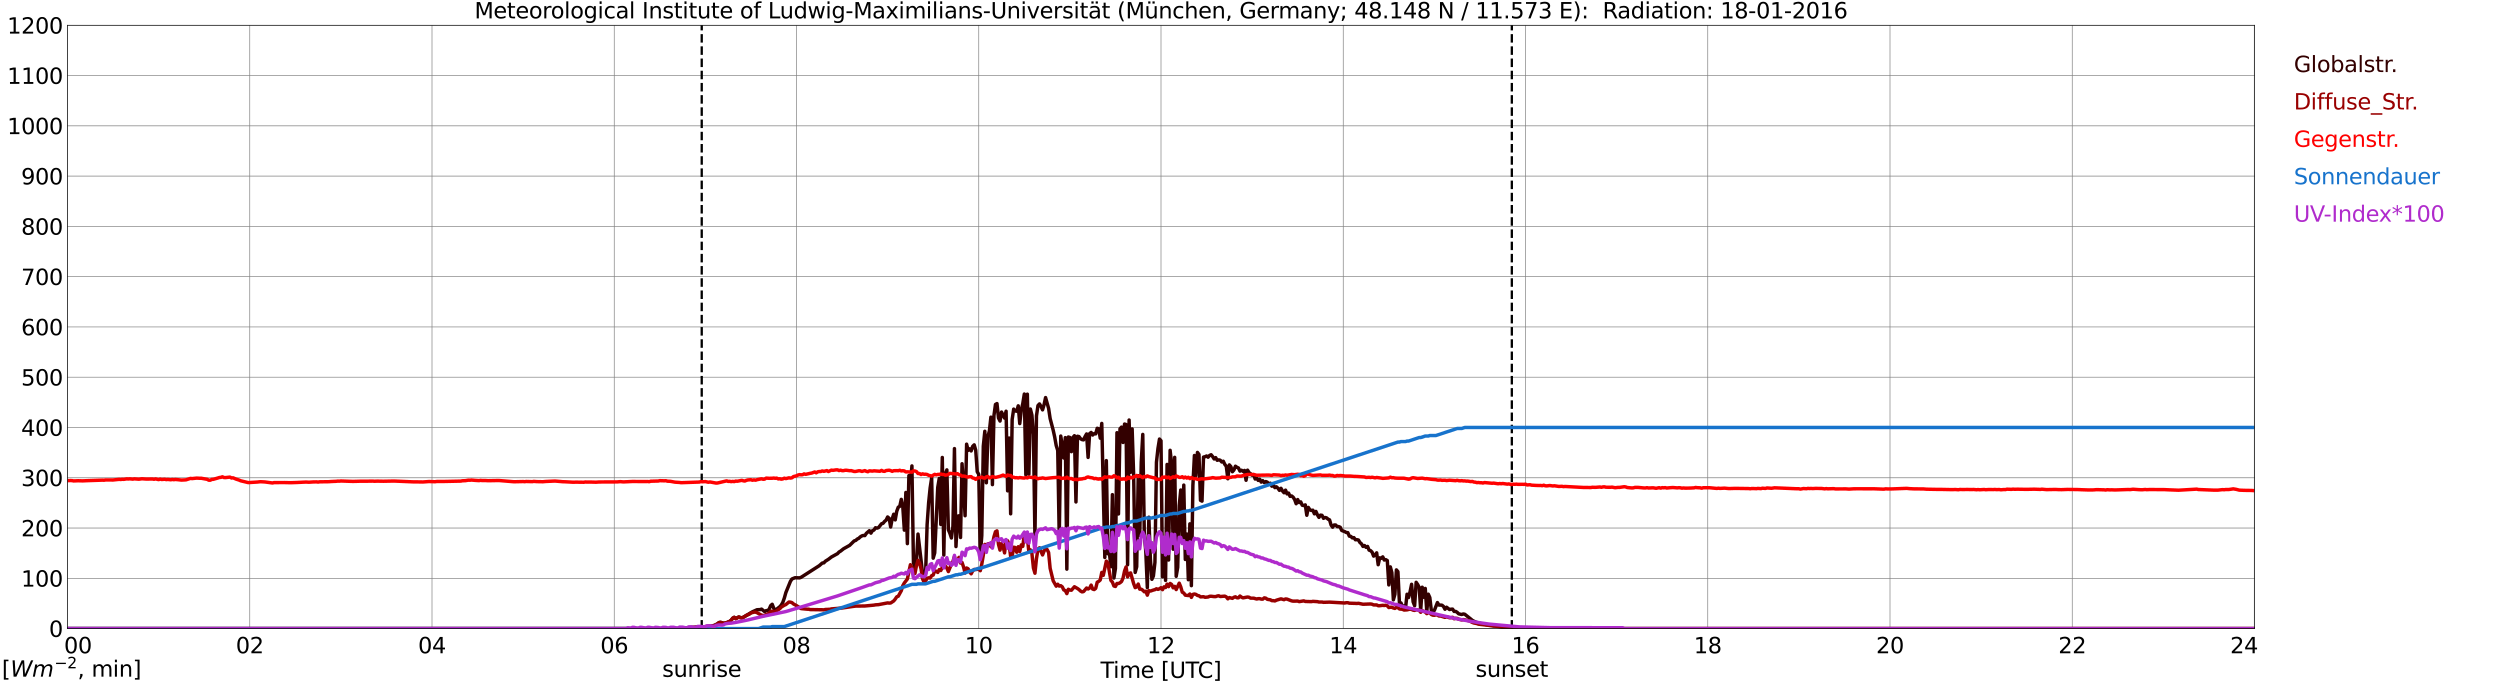 <?xml version="1.0" encoding="utf-8" standalone="no"?>
<!DOCTYPE svg PUBLIC "-//W3C//DTD SVG 1.1//EN"
  "http://www.w3.org/Graphics/SVG/1.1/DTD/svg11.dtd">
<svg xmlns:xlink="http://www.w3.org/1999/xlink" width="1085.4pt" height="296.64pt" viewBox="0 0 1085.4 296.64" xmlns="http://www.w3.org/2000/svg" version="1.1">
 <defs>
  <style type="text/css">*{stroke-linejoin: round; stroke-linecap: butt}</style>
 </defs>
 <g id="figure_1">
  <g id="patch_1">
   <path d="M 0 296.64 
L 1085.4 296.64 
L 1085.4 0 
L 0 0 
z
" style="fill: #ffffff"/>
  </g>
  <g id="axes_1">
   <g id="patch_2">
    <path d="M 29.306 272.909 
L 978.814 272.909 
L 978.814 10.976 
L 29.306 10.976 
z
" style="fill: #ffffff"/>
   </g>
   <g id="patch_3">
    <path d="M 978.814 272.909 
L 978.814 272.909 
L 978.814 10.976 
L 978.814 10.976 
z
" clip-path="url(#p94dd981ae3)" style="fill: #d3d3d3; opacity: 0.25; stroke: #d3d3d3; stroke-linejoin: miter"/>
   </g>
   <g id="matplotlib.axis_1">
    <g id="xtick_1">
     <g id="line2d_1">
      <path d="M 29.306 272.909 
L 29.306 10.976 
" clip-path="url(#p94dd981ae3)" style="fill: none; stroke: #808080; stroke-width: 0.3; stroke-linecap: square"/>
     </g>
     <g id="line2d_2"/>
     <g id="text_1">
      <!--    00 -->
      <g transform="translate(18.733 283.627) scale(0.095 -0.095)">
       <defs>
        <path id="DejaVuSans-20" transform="scale(0.016)"/>
        <path id="DejaVuSans-30" d="M 2034 4250 
Q 1547 4250 1301 3770 
Q 1056 3291 1056 2328 
Q 1056 1369 1301 889 
Q 1547 409 2034 409 
Q 2525 409 2770 889 
Q 3016 1369 3016 2328 
Q 3016 3291 2770 3770 
Q 2525 4250 2034 4250 
z
M 2034 4750 
Q 2819 4750 3233 4129 
Q 3647 3509 3647 2328 
Q 3647 1150 3233 529 
Q 2819 -91 2034 -91 
Q 1250 -91 836 529 
Q 422 1150 422 2328 
Q 422 3509 836 4129 
Q 1250 4750 2034 4750 
z
" transform="scale(0.016)"/>
       </defs>
       <use xlink:href="#DejaVuSans-20"/>
       <use xlink:href="#DejaVuSans-20" transform="translate(31.787 0)"/>
       <use xlink:href="#DejaVuSans-20" transform="translate(63.574 0)"/>
       <use xlink:href="#DejaVuSans-30" transform="translate(95.361 0)"/>
       <use xlink:href="#DejaVuSans-30" transform="translate(158.984 0)"/>
      </g>
     </g>
    </g>
    <g id="xtick_2">
     <g id="line2d_3">
      <path d="M 108.431 272.909 
L 108.431 10.976 
" clip-path="url(#p94dd981ae3)" style="fill: none; stroke: #808080; stroke-width: 0.3; stroke-linecap: square"/>
     </g>
     <g id="line2d_4"/>
     <g id="text_2">
      <!-- 02 -->
      <g transform="translate(102.387 283.627) scale(0.095 -0.095)">
       <defs>
        <path id="DejaVuSans-32" d="M 1228 531 
L 3431 531 
L 3431 0 
L 469 0 
L 469 531 
Q 828 903 1448 1529 
Q 2069 2156 2228 2338 
Q 2531 2678 2651 2914 
Q 2772 3150 2772 3378 
Q 2772 3750 2511 3984 
Q 2250 4219 1831 4219 
Q 1534 4219 1204 4116 
Q 875 4013 500 3803 
L 500 4441 
Q 881 4594 1212 4672 
Q 1544 4750 1819 4750 
Q 2544 4750 2975 4387 
Q 3406 4025 3406 3419 
Q 3406 3131 3298 2873 
Q 3191 2616 2906 2266 
Q 2828 2175 2409 1742 
Q 1991 1309 1228 531 
z
" transform="scale(0.016)"/>
       </defs>
       <use xlink:href="#DejaVuSans-30"/>
       <use xlink:href="#DejaVuSans-32" transform="translate(63.623 0)"/>
      </g>
     </g>
    </g>
    <g id="xtick_3">
     <g id="line2d_5">
      <path d="M 187.557 272.909 
L 187.557 10.976 
" clip-path="url(#p94dd981ae3)" style="fill: none; stroke: #808080; stroke-width: 0.3; stroke-linecap: square"/>
     </g>
     <g id="line2d_6"/>
     <g id="text_3">
      <!-- 04 -->
      <g transform="translate(181.513 283.627) scale(0.095 -0.095)">
       <defs>
        <path id="DejaVuSans-34" d="M 2419 4116 
L 825 1625 
L 2419 1625 
L 2419 4116 
z
M 2253 4666 
L 3047 4666 
L 3047 1625 
L 3713 1625 
L 3713 1100 
L 3047 1100 
L 3047 0 
L 2419 0 
L 2419 1100 
L 313 1100 
L 313 1709 
L 2253 4666 
z
" transform="scale(0.016)"/>
       </defs>
       <use xlink:href="#DejaVuSans-30"/>
       <use xlink:href="#DejaVuSans-34" transform="translate(63.623 0)"/>
      </g>
     </g>
    </g>
    <g id="xtick_4">
     <g id="line2d_7">
      <path d="M 266.683 272.909 
L 266.683 10.976 
" clip-path="url(#p94dd981ae3)" style="fill: none; stroke: #808080; stroke-width: 0.3; stroke-linecap: square"/>
     </g>
     <g id="line2d_8"/>
     <g id="text_4">
      <!-- 06 -->
      <g transform="translate(260.638 283.627) scale(0.095 -0.095)">
       <defs>
        <path id="DejaVuSans-36" d="M 2113 2584 
Q 1688 2584 1439 2293 
Q 1191 2003 1191 1497 
Q 1191 994 1439 701 
Q 1688 409 2113 409 
Q 2538 409 2786 701 
Q 3034 994 3034 1497 
Q 3034 2003 2786 2293 
Q 2538 2584 2113 2584 
z
M 3366 4563 
L 3366 3988 
Q 3128 4100 2886 4159 
Q 2644 4219 2406 4219 
Q 1781 4219 1451 3797 
Q 1122 3375 1075 2522 
Q 1259 2794 1537 2939 
Q 1816 3084 2150 3084 
Q 2853 3084 3261 2657 
Q 3669 2231 3669 1497 
Q 3669 778 3244 343 
Q 2819 -91 2113 -91 
Q 1303 -91 875 529 
Q 447 1150 447 2328 
Q 447 3434 972 4092 
Q 1497 4750 2381 4750 
Q 2619 4750 2861 4703 
Q 3103 4656 3366 4563 
z
" transform="scale(0.016)"/>
       </defs>
       <use xlink:href="#DejaVuSans-30"/>
       <use xlink:href="#DejaVuSans-36" transform="translate(63.623 0)"/>
      </g>
     </g>
    </g>
    <g id="xtick_5">
     <g id="line2d_9">
      <path d="M 345.808 272.909 
L 345.808 10.976 
" clip-path="url(#p94dd981ae3)" style="fill: none; stroke: #808080; stroke-width: 0.3; stroke-linecap: square"/>
     </g>
     <g id="line2d_10"/>
     <g id="text_5">
      <!-- 08 -->
      <g transform="translate(339.764 283.627) scale(0.095 -0.095)">
       <defs>
        <path id="DejaVuSans-38" d="M 2034 2216 
Q 1584 2216 1326 1975 
Q 1069 1734 1069 1313 
Q 1069 891 1326 650 
Q 1584 409 2034 409 
Q 2484 409 2743 651 
Q 3003 894 3003 1313 
Q 3003 1734 2745 1975 
Q 2488 2216 2034 2216 
z
M 1403 2484 
Q 997 2584 770 2862 
Q 544 3141 544 3541 
Q 544 4100 942 4425 
Q 1341 4750 2034 4750 
Q 2731 4750 3128 4425 
Q 3525 4100 3525 3541 
Q 3525 3141 3298 2862 
Q 3072 2584 2669 2484 
Q 3125 2378 3379 2068 
Q 3634 1759 3634 1313 
Q 3634 634 3220 271 
Q 2806 -91 2034 -91 
Q 1263 -91 848 271 
Q 434 634 434 1313 
Q 434 1759 690 2068 
Q 947 2378 1403 2484 
z
M 1172 3481 
Q 1172 3119 1398 2916 
Q 1625 2713 2034 2713 
Q 2441 2713 2670 2916 
Q 2900 3119 2900 3481 
Q 2900 3844 2670 4047 
Q 2441 4250 2034 4250 
Q 1625 4250 1398 4047 
Q 1172 3844 1172 3481 
z
" transform="scale(0.016)"/>
       </defs>
       <use xlink:href="#DejaVuSans-30"/>
       <use xlink:href="#DejaVuSans-38" transform="translate(63.623 0)"/>
      </g>
     </g>
    </g>
    <g id="xtick_6">
     <g id="line2d_11">
      <path d="M 424.934 272.909 
L 424.934 10.976 
" clip-path="url(#p94dd981ae3)" style="fill: none; stroke: #808080; stroke-width: 0.3; stroke-linecap: square"/>
     </g>
     <g id="line2d_12"/>
     <g id="text_6">
      <!-- 10 -->
      <g transform="translate(418.89 283.627) scale(0.095 -0.095)">
       <defs>
        <path id="DejaVuSans-31" d="M 794 531 
L 1825 531 
L 1825 4091 
L 703 3866 
L 703 4441 
L 1819 4666 
L 2450 4666 
L 2450 531 
L 3481 531 
L 3481 0 
L 794 0 
L 794 531 
z
" transform="scale(0.016)"/>
       </defs>
       <use xlink:href="#DejaVuSans-31"/>
       <use xlink:href="#DejaVuSans-30" transform="translate(63.623 0)"/>
      </g>
     </g>
    </g>
    <g id="xtick_7">
     <g id="line2d_13">
      <path d="M 504.06 272.909 
L 504.06 10.976 
" clip-path="url(#p94dd981ae3)" style="fill: none; stroke: #808080; stroke-width: 0.3; stroke-linecap: square"/>
     </g>
     <g id="line2d_14"/>
     <g id="text_7">
      <!-- 12 -->
      <g transform="translate(498.015 283.627) scale(0.095 -0.095)">
       <use xlink:href="#DejaVuSans-31"/>
       <use xlink:href="#DejaVuSans-32" transform="translate(63.623 0)"/>
      </g>
     </g>
    </g>
    <g id="xtick_8">
     <g id="line2d_15">
      <path d="M 583.185 272.909 
L 583.185 10.976 
" clip-path="url(#p94dd981ae3)" style="fill: none; stroke: #808080; stroke-width: 0.3; stroke-linecap: square"/>
     </g>
     <g id="line2d_16"/>
     <g id="text_8">
      <!-- 14 -->
      <g transform="translate(577.141 283.627) scale(0.095 -0.095)">
       <use xlink:href="#DejaVuSans-31"/>
       <use xlink:href="#DejaVuSans-34" transform="translate(63.623 0)"/>
      </g>
     </g>
    </g>
    <g id="xtick_9">
     <g id="line2d_17">
      <path d="M 662.311 272.909 
L 662.311 10.976 
" clip-path="url(#p94dd981ae3)" style="fill: none; stroke: #808080; stroke-width: 0.3; stroke-linecap: square"/>
     </g>
     <g id="line2d_18"/>
     <g id="text_9">
      <!-- 16 -->
      <g transform="translate(656.267 283.627) scale(0.095 -0.095)">
       <use xlink:href="#DejaVuSans-31"/>
       <use xlink:href="#DejaVuSans-36" transform="translate(63.623 0)"/>
      </g>
     </g>
    </g>
    <g id="xtick_10">
     <g id="line2d_19">
      <path d="M 741.437 272.909 
L 741.437 10.976 
" clip-path="url(#p94dd981ae3)" style="fill: none; stroke: #808080; stroke-width: 0.3; stroke-linecap: square"/>
     </g>
     <g id="line2d_20"/>
     <g id="text_10">
      <!-- 18 -->
      <g transform="translate(735.392 283.627) scale(0.095 -0.095)">
       <use xlink:href="#DejaVuSans-31"/>
       <use xlink:href="#DejaVuSans-38" transform="translate(63.623 0)"/>
      </g>
     </g>
    </g>
    <g id="xtick_11">
     <g id="line2d_21">
      <path d="M 820.562 272.909 
L 820.562 10.976 
" clip-path="url(#p94dd981ae3)" style="fill: none; stroke: #808080; stroke-width: 0.3; stroke-linecap: square"/>
     </g>
     <g id="line2d_22"/>
     <g id="text_11">
      <!-- 20 -->
      <g transform="translate(814.518 283.627) scale(0.095 -0.095)">
       <use xlink:href="#DejaVuSans-32"/>
       <use xlink:href="#DejaVuSans-30" transform="translate(63.623 0)"/>
      </g>
     </g>
    </g>
    <g id="xtick_12">
     <g id="line2d_23">
      <path d="M 899.688 272.909 
L 899.688 10.976 
" clip-path="url(#p94dd981ae3)" style="fill: none; stroke: #808080; stroke-width: 0.3; stroke-linecap: square"/>
     </g>
     <g id="line2d_24"/>
     <g id="text_12">
      <!-- 22 -->
      <g transform="translate(893.644 283.627) scale(0.095 -0.095)">
       <use xlink:href="#DejaVuSans-32"/>
       <use xlink:href="#DejaVuSans-32" transform="translate(63.623 0)"/>
      </g>
     </g>
    </g>
    <g id="xtick_13">
     <g id="line2d_25">
      <path d="M 978.814 272.909 
L 978.814 10.976 
" clip-path="url(#p94dd981ae3)" style="fill: none; stroke: #808080; stroke-width: 0.3; stroke-linecap: square"/>
     </g>
     <g id="line2d_26"/>
     <g id="text_13">
      <!-- 24    -->
      <g transform="translate(968.241 283.627) scale(0.095 -0.095)">
       <use xlink:href="#DejaVuSans-32"/>
       <use xlink:href="#DejaVuSans-34" transform="translate(63.623 0)"/>
       <use xlink:href="#DejaVuSans-20" transform="translate(127.246 0)"/>
       <use xlink:href="#DejaVuSans-20" transform="translate(159.033 0)"/>
       <use xlink:href="#DejaVuSans-20" transform="translate(190.82 0)"/>
      </g>
     </g>
    </g>
    <g id="text_14">
     <!-- Time [UTC] -->
     <g transform="translate(477.806 294.322) scale(0.095 -0.095)">
      <defs>
       <path id="DejaVuSans-54" d="M -19 4666 
L 3928 4666 
L 3928 4134 
L 2272 4134 
L 2272 0 
L 1638 0 
L 1638 4134 
L -19 4134 
L -19 4666 
z
" transform="scale(0.016)"/>
       <path id="DejaVuSans-69" d="M 603 3500 
L 1178 3500 
L 1178 0 
L 603 0 
L 603 3500 
z
M 603 4863 
L 1178 4863 
L 1178 4134 
L 603 4134 
L 603 4863 
z
" transform="scale(0.016)"/>
       <path id="DejaVuSans-6d" d="M 3328 2828 
Q 3544 3216 3844 3400 
Q 4144 3584 4550 3584 
Q 5097 3584 5394 3201 
Q 5691 2819 5691 2113 
L 5691 0 
L 5113 0 
L 5113 2094 
Q 5113 2597 4934 2840 
Q 4756 3084 4391 3084 
Q 3944 3084 3684 2787 
Q 3425 2491 3425 1978 
L 3425 0 
L 2847 0 
L 2847 2094 
Q 2847 2600 2669 2842 
Q 2491 3084 2119 3084 
Q 1678 3084 1418 2786 
Q 1159 2488 1159 1978 
L 1159 0 
L 581 0 
L 581 3500 
L 1159 3500 
L 1159 2956 
Q 1356 3278 1631 3431 
Q 1906 3584 2284 3584 
Q 2666 3584 2933 3390 
Q 3200 3197 3328 2828 
z
" transform="scale(0.016)"/>
       <path id="DejaVuSans-65" d="M 3597 1894 
L 3597 1613 
L 953 1613 
Q 991 1019 1311 708 
Q 1631 397 2203 397 
Q 2534 397 2845 478 
Q 3156 559 3463 722 
L 3463 178 
Q 3153 47 2828 -22 
Q 2503 -91 2169 -91 
Q 1331 -91 842 396 
Q 353 884 353 1716 
Q 353 2575 817 3079 
Q 1281 3584 2069 3584 
Q 2775 3584 3186 3129 
Q 3597 2675 3597 1894 
z
M 3022 2063 
Q 3016 2534 2758 2815 
Q 2500 3097 2075 3097 
Q 1594 3097 1305 2825 
Q 1016 2553 972 2059 
L 3022 2063 
z
" transform="scale(0.016)"/>
       <path id="DejaVuSans-5b" d="M 550 4863 
L 1875 4863 
L 1875 4416 
L 1125 4416 
L 1125 -397 
L 1875 -397 
L 1875 -844 
L 550 -844 
L 550 4863 
z
" transform="scale(0.016)"/>
       <path id="DejaVuSans-55" d="M 556 4666 
L 1191 4666 
L 1191 1831 
Q 1191 1081 1462 751 
Q 1734 422 2344 422 
Q 2950 422 3222 751 
Q 3494 1081 3494 1831 
L 3494 4666 
L 4128 4666 
L 4128 1753 
Q 4128 841 3676 375 
Q 3225 -91 2344 -91 
Q 1459 -91 1007 375 
Q 556 841 556 1753 
L 556 4666 
z
" transform="scale(0.016)"/>
       <path id="DejaVuSans-43" d="M 4122 4306 
L 4122 3641 
Q 3803 3938 3442 4084 
Q 3081 4231 2675 4231 
Q 1875 4231 1450 3742 
Q 1025 3253 1025 2328 
Q 1025 1406 1450 917 
Q 1875 428 2675 428 
Q 3081 428 3442 575 
Q 3803 722 4122 1019 
L 4122 359 
Q 3791 134 3420 21 
Q 3050 -91 2638 -91 
Q 1578 -91 968 557 
Q 359 1206 359 2328 
Q 359 3453 968 4101 
Q 1578 4750 2638 4750 
Q 3056 4750 3426 4639 
Q 3797 4528 4122 4306 
z
" transform="scale(0.016)"/>
       <path id="DejaVuSans-5d" d="M 1947 4863 
L 1947 -844 
L 622 -844 
L 622 -397 
L 1369 -397 
L 1369 4416 
L 622 4416 
L 622 4863 
L 1947 4863 
z
" transform="scale(0.016)"/>
      </defs>
      <use xlink:href="#DejaVuSans-54"/>
      <use xlink:href="#DejaVuSans-69" transform="translate(57.959 0)"/>
      <use xlink:href="#DejaVuSans-6d" transform="translate(85.742 0)"/>
      <use xlink:href="#DejaVuSans-65" transform="translate(183.154 0)"/>
      <use xlink:href="#DejaVuSans-20" transform="translate(244.678 0)"/>
      <use xlink:href="#DejaVuSans-5b" transform="translate(276.465 0)"/>
      <use xlink:href="#DejaVuSans-55" transform="translate(315.479 0)"/>
      <use xlink:href="#DejaVuSans-54" transform="translate(388.672 0)"/>
      <use xlink:href="#DejaVuSans-43" transform="translate(443.881 0)"/>
      <use xlink:href="#DejaVuSans-5d" transform="translate(513.705 0)"/>
     </g>
    </g>
   </g>
   <g id="matplotlib.axis_2">
    <g id="ytick_1">
     <g id="line2d_27">
      <path d="M 29.306 272.909 
L 978.814 272.909 
" clip-path="url(#p94dd981ae3)" style="fill: none; stroke: #808080; stroke-width: 0.3; stroke-linecap: square"/>
     </g>
     <g id="line2d_28"/>
     <g id="text_15">
      <!-- 0 -->
      <g transform="translate(21.261 276.518) scale(0.095 -0.095)">
       <use xlink:href="#DejaVuSans-30"/>
      </g>
     </g>
    </g>
    <g id="ytick_2">
     <g id="line2d_29">
      <path d="M 29.306 251.081 
L 978.814 251.081 
" clip-path="url(#p94dd981ae3)" style="fill: none; stroke: #808080; stroke-width: 0.3; stroke-linecap: square"/>
     </g>
     <g id="line2d_30"/>
     <g id="text_16">
      <!-- 100 -->
      <g transform="translate(9.173 254.69) scale(0.095 -0.095)">
       <use xlink:href="#DejaVuSans-31"/>
       <use xlink:href="#DejaVuSans-30" transform="translate(63.623 0)"/>
       <use xlink:href="#DejaVuSans-30" transform="translate(127.246 0)"/>
      </g>
     </g>
    </g>
    <g id="ytick_3">
     <g id="line2d_31">
      <path d="M 29.306 229.253 
L 978.814 229.253 
" clip-path="url(#p94dd981ae3)" style="fill: none; stroke: #808080; stroke-width: 0.3; stroke-linecap: square"/>
     </g>
     <g id="line2d_32"/>
     <g id="text_17">
      <!-- 200 -->
      <g transform="translate(9.173 232.863) scale(0.095 -0.095)">
       <use xlink:href="#DejaVuSans-32"/>
       <use xlink:href="#DejaVuSans-30" transform="translate(63.623 0)"/>
       <use xlink:href="#DejaVuSans-30" transform="translate(127.246 0)"/>
      </g>
     </g>
    </g>
    <g id="ytick_4">
     <g id="line2d_33">
      <path d="M 29.306 207.426 
L 978.814 207.426 
" clip-path="url(#p94dd981ae3)" style="fill: none; stroke: #808080; stroke-width: 0.3; stroke-linecap: square"/>
     </g>
     <g id="line2d_34"/>
     <g id="text_18">
      <!-- 300 -->
      <g transform="translate(9.173 211.035) scale(0.095 -0.095)">
       <defs>
        <path id="DejaVuSans-33" d="M 2597 2516 
Q 3050 2419 3304 2112 
Q 3559 1806 3559 1356 
Q 3559 666 3084 287 
Q 2609 -91 1734 -91 
Q 1441 -91 1130 -33 
Q 819 25 488 141 
L 488 750 
Q 750 597 1062 519 
Q 1375 441 1716 441 
Q 2309 441 2620 675 
Q 2931 909 2931 1356 
Q 2931 1769 2642 2001 
Q 2353 2234 1838 2234 
L 1294 2234 
L 1294 2753 
L 1863 2753 
Q 2328 2753 2575 2939 
Q 2822 3125 2822 3475 
Q 2822 3834 2567 4026 
Q 2313 4219 1838 4219 
Q 1578 4219 1281 4162 
Q 984 4106 628 3988 
L 628 4550 
Q 988 4650 1302 4700 
Q 1616 4750 1894 4750 
Q 2613 4750 3031 4423 
Q 3450 4097 3450 3541 
Q 3450 3153 3228 2886 
Q 3006 2619 2597 2516 
z
" transform="scale(0.016)"/>
       </defs>
       <use xlink:href="#DejaVuSans-33"/>
       <use xlink:href="#DejaVuSans-30" transform="translate(63.623 0)"/>
       <use xlink:href="#DejaVuSans-30" transform="translate(127.246 0)"/>
      </g>
     </g>
    </g>
    <g id="ytick_5">
     <g id="line2d_35">
      <path d="M 29.306 185.598 
L 978.814 185.598 
" clip-path="url(#p94dd981ae3)" style="fill: none; stroke: #808080; stroke-width: 0.3; stroke-linecap: square"/>
     </g>
     <g id="line2d_36"/>
     <g id="text_19">
      <!-- 400 -->
      <g transform="translate(9.173 189.207) scale(0.095 -0.095)">
       <use xlink:href="#DejaVuSans-34"/>
       <use xlink:href="#DejaVuSans-30" transform="translate(63.623 0)"/>
       <use xlink:href="#DejaVuSans-30" transform="translate(127.246 0)"/>
      </g>
     </g>
    </g>
    <g id="ytick_6">
     <g id="line2d_37">
      <path d="M 29.306 163.77 
L 978.814 163.77 
" clip-path="url(#p94dd981ae3)" style="fill: none; stroke: #808080; stroke-width: 0.3; stroke-linecap: square"/>
     </g>
     <g id="line2d_38"/>
     <g id="text_20">
      <!-- 500 -->
      <g transform="translate(9.173 167.379) scale(0.095 -0.095)">
       <defs>
        <path id="DejaVuSans-35" d="M 691 4666 
L 3169 4666 
L 3169 4134 
L 1269 4134 
L 1269 2991 
Q 1406 3038 1543 3061 
Q 1681 3084 1819 3084 
Q 2600 3084 3056 2656 
Q 3513 2228 3513 1497 
Q 3513 744 3044 326 
Q 2575 -91 1722 -91 
Q 1428 -91 1123 -41 
Q 819 9 494 109 
L 494 744 
Q 775 591 1075 516 
Q 1375 441 1709 441 
Q 2250 441 2565 725 
Q 2881 1009 2881 1497 
Q 2881 1984 2565 2268 
Q 2250 2553 1709 2553 
Q 1456 2553 1204 2497 
Q 953 2441 691 2322 
L 691 4666 
z
" transform="scale(0.016)"/>
       </defs>
       <use xlink:href="#DejaVuSans-35"/>
       <use xlink:href="#DejaVuSans-30" transform="translate(63.623 0)"/>
       <use xlink:href="#DejaVuSans-30" transform="translate(127.246 0)"/>
      </g>
     </g>
    </g>
    <g id="ytick_7">
     <g id="line2d_39">
      <path d="M 29.306 141.942 
L 978.814 141.942 
" clip-path="url(#p94dd981ae3)" style="fill: none; stroke: #808080; stroke-width: 0.3; stroke-linecap: square"/>
     </g>
     <g id="line2d_40"/>
     <g id="text_21">
      <!-- 600 -->
      <g transform="translate(9.173 145.551) scale(0.095 -0.095)">
       <use xlink:href="#DejaVuSans-36"/>
       <use xlink:href="#DejaVuSans-30" transform="translate(63.623 0)"/>
       <use xlink:href="#DejaVuSans-30" transform="translate(127.246 0)"/>
      </g>
     </g>
    </g>
    <g id="ytick_8">
     <g id="line2d_41">
      <path d="M 29.306 120.114 
L 978.814 120.114 
" clip-path="url(#p94dd981ae3)" style="fill: none; stroke: #808080; stroke-width: 0.3; stroke-linecap: square"/>
     </g>
     <g id="line2d_42"/>
     <g id="text_22">
      <!-- 700 -->
      <g transform="translate(9.173 123.724) scale(0.095 -0.095)">
       <defs>
        <path id="DejaVuSans-37" d="M 525 4666 
L 3525 4666 
L 3525 4397 
L 1831 0 
L 1172 0 
L 2766 4134 
L 525 4134 
L 525 4666 
z
" transform="scale(0.016)"/>
       </defs>
       <use xlink:href="#DejaVuSans-37"/>
       <use xlink:href="#DejaVuSans-30" transform="translate(63.623 0)"/>
       <use xlink:href="#DejaVuSans-30" transform="translate(127.246 0)"/>
      </g>
     </g>
    </g>
    <g id="ytick_9">
     <g id="line2d_43">
      <path d="M 29.306 98.287 
L 978.814 98.287 
" clip-path="url(#p94dd981ae3)" style="fill: none; stroke: #808080; stroke-width: 0.3; stroke-linecap: square"/>
     </g>
     <g id="line2d_44"/>
     <g id="text_23">
      <!-- 800 -->
      <g transform="translate(9.173 101.896) scale(0.095 -0.095)">
       <use xlink:href="#DejaVuSans-38"/>
       <use xlink:href="#DejaVuSans-30" transform="translate(63.623 0)"/>
       <use xlink:href="#DejaVuSans-30" transform="translate(127.246 0)"/>
      </g>
     </g>
    </g>
    <g id="ytick_10">
     <g id="line2d_45">
      <path d="M 29.306 76.459 
L 978.814 76.459 
" clip-path="url(#p94dd981ae3)" style="fill: none; stroke: #808080; stroke-width: 0.3; stroke-linecap: square"/>
     </g>
     <g id="line2d_46"/>
     <g id="text_24">
      <!-- 900 -->
      <g transform="translate(9.173 80.068) scale(0.095 -0.095)">
       <defs>
        <path id="DejaVuSans-39" d="M 703 97 
L 703 672 
Q 941 559 1184 500 
Q 1428 441 1663 441 
Q 2288 441 2617 861 
Q 2947 1281 2994 2138 
Q 2813 1869 2534 1725 
Q 2256 1581 1919 1581 
Q 1219 1581 811 2004 
Q 403 2428 403 3163 
Q 403 3881 828 4315 
Q 1253 4750 1959 4750 
Q 2769 4750 3195 4129 
Q 3622 3509 3622 2328 
Q 3622 1225 3098 567 
Q 2575 -91 1691 -91 
Q 1453 -91 1209 -44 
Q 966 3 703 97 
z
M 1959 2075 
Q 2384 2075 2632 2365 
Q 2881 2656 2881 3163 
Q 2881 3666 2632 3958 
Q 2384 4250 1959 4250 
Q 1534 4250 1286 3958 
Q 1038 3666 1038 3163 
Q 1038 2656 1286 2365 
Q 1534 2075 1959 2075 
z
" transform="scale(0.016)"/>
       </defs>
       <use xlink:href="#DejaVuSans-39"/>
       <use xlink:href="#DejaVuSans-30" transform="translate(63.623 0)"/>
       <use xlink:href="#DejaVuSans-30" transform="translate(127.246 0)"/>
      </g>
     </g>
    </g>
    <g id="ytick_11">
     <g id="line2d_47">
      <path d="M 29.306 54.631 
L 978.814 54.631 
" clip-path="url(#p94dd981ae3)" style="fill: none; stroke: #808080; stroke-width: 0.3; stroke-linecap: square"/>
     </g>
     <g id="line2d_48"/>
     <g id="text_25">
      <!-- 1000 -->
      <g transform="translate(3.128 58.24) scale(0.095 -0.095)">
       <use xlink:href="#DejaVuSans-31"/>
       <use xlink:href="#DejaVuSans-30" transform="translate(63.623 0)"/>
       <use xlink:href="#DejaVuSans-30" transform="translate(127.246 0)"/>
       <use xlink:href="#DejaVuSans-30" transform="translate(190.869 0)"/>
      </g>
     </g>
    </g>
    <g id="ytick_12">
     <g id="line2d_49">
      <path d="M 29.306 32.803 
L 978.814 32.803 
" clip-path="url(#p94dd981ae3)" style="fill: none; stroke: #808080; stroke-width: 0.3; stroke-linecap: square"/>
     </g>
     <g id="line2d_50"/>
     <g id="text_26">
      <!-- 1100 -->
      <g transform="translate(3.128 36.413) scale(0.095 -0.095)">
       <use xlink:href="#DejaVuSans-31"/>
       <use xlink:href="#DejaVuSans-31" transform="translate(63.623 0)"/>
       <use xlink:href="#DejaVuSans-30" transform="translate(127.246 0)"/>
       <use xlink:href="#DejaVuSans-30" transform="translate(190.869 0)"/>
      </g>
     </g>
    </g>
    <g id="ytick_13">
     <g id="line2d_51">
      <path d="M 29.306 10.976 
L 978.814 10.976 
" clip-path="url(#p94dd981ae3)" style="fill: none; stroke: #808080; stroke-width: 0.3; stroke-linecap: square"/>
     </g>
     <g id="line2d_52"/>
     <g id="text_27">
      <!-- 1200 -->
      <g transform="translate(3.128 14.585) scale(0.095 -0.095)">
       <use xlink:href="#DejaVuSans-31"/>
       <use xlink:href="#DejaVuSans-32" transform="translate(63.623 0)"/>
       <use xlink:href="#DejaVuSans-30" transform="translate(127.246 0)"/>
       <use xlink:href="#DejaVuSans-30" transform="translate(190.869 0)"/>
      </g>
     </g>
    </g>
   </g>
   <g id="line2d_53">
    <path d="M 304.663 272.909 
L 304.663 10.976 
" clip-path="url(#p94dd981ae3)" style="fill: none; stroke-dasharray: 3.7,1.6; stroke-dashoffset: 0; stroke: #000000"/>
   </g>
   <g id="line2d_54">
    <path d="M 656.377 272.909 
L 656.377 10.976 
" clip-path="url(#p94dd981ae3)" style="fill: none; stroke-dasharray: 3.7,1.6; stroke-dashoffset: 0; stroke: #000000"/>
   </g>
   <g id="line2d_55">
    <path d="M 29.306 272.909 
L 296.355 272.909 
L 297.014 272.632 
L 299.652 272.483 
L 306.905 272.038 
L 308.224 271.831 
L 308.883 271.802 
L 310.202 271.475 
L 311.521 270.824 
L 312.18 270.261 
L 312.839 270.172 
L 314.158 270.586 
L 315.477 270.379 
L 316.796 269.787 
L 317.455 269.283 
L 318.114 268.395 
L 318.774 268.011 
L 319.433 268.574 
L 320.752 267.862 
L 322.071 268.246 
L 322.73 267.98 
L 326.686 265.612 
L 328.665 264.723 
L 329.983 264.664 
L 330.643 264.457 
L 331.961 265.522 
L 332.621 265.108 
L 333.28 265.079 
L 333.94 264.485 
L 334.599 262.947 
L 335.258 262.353 
L 335.918 264.071 
L 336.577 264.782 
L 337.236 264.457 
L 338.555 263.42 
L 339.215 262.678 
L 339.874 261.495 
L 340.533 259.629 
L 341.193 257.258 
L 343.171 252.402 
L 343.83 251.365 
L 345.149 250.832 
L 346.468 250.863 
L 347.127 250.891 
L 347.787 250.655 
L 355.699 245.589 
L 357.018 244.434 
L 357.677 244.376 
L 358.337 243.664 
L 359.655 242.837 
L 360.974 241.828 
L 362.952 240.732 
L 363.612 240.377 
L 364.271 239.667 
L 364.93 239.281 
L 366.249 238.244 
L 368.887 236.764 
L 370.865 234.839 
L 371.524 234.632 
L 372.184 234.04 
L 372.843 233.713 
L 373.502 233.093 
L 374.162 232.678 
L 374.821 232.471 
L 375.481 232.53 
L 376.14 231.552 
L 377.459 230.397 
L 378.118 231.462 
L 378.777 230.397 
L 379.437 230.131 
L 380.096 229.122 
L 380.756 229.301 
L 381.415 229.063 
L 382.734 227.376 
L 383.393 227.197 
L 384.053 226.368 
L 384.712 225.835 
L 385.371 224.445 
L 386.031 225.036 
L 386.69 228.797 
L 387.349 225.272 
L 388.009 223.259 
L 388.668 225.717 
L 389.328 221.985 
L 389.987 220.208 
L 390.646 219.824 
L 391.306 216.803 
L 391.965 220.121 
L 392.624 230.159 
L 393.284 213.81 
L 393.943 236.024 
L 394.603 206.496 
L 395.262 209.517 
L 395.921 202.289 
L 396.581 244.376 
L 397.24 246.419 
L 397.899 243.487 
L 398.559 231.877 
L 400.537 248.789 
L 401.196 250.448 
L 401.856 249.086 
L 402.515 227.76 
L 403.175 218.283 
L 403.834 211.826 
L 404.493 207.443 
L 405.153 242.332 
L 405.812 240.051 
L 407.131 211.619 
L 407.79 207.681 
L 408.45 227.701 
L 409.109 198.618 
L 409.768 240.999 
L 410.428 205.725 
L 411.087 204.007 
L 411.746 230.011 
L 412.406 231.552 
L 413.065 233.566 
L 413.725 228.472 
L 414.384 194.768 
L 415.043 237.297 
L 415.703 224.148 
L 416.362 223.94 
L 417.022 233.359 
L 417.681 201.342 
L 418.34 211.649 
L 419 223.91 
L 419.659 192.842 
L 420.318 195.538 
L 420.978 194.857 
L 421.637 195.774 
L 422.297 193.79 
L 422.956 193.139 
L 423.615 195.449 
L 424.275 204.808 
L 424.934 205.963 
L 425.593 241.296 
L 426.253 232.499 
L 426.912 193.7 
L 427.572 187.244 
L 428.231 209.606 
L 428.89 189.496 
L 429.55 187.126 
L 430.209 181.114 
L 430.869 210.405 
L 431.528 180.462 
L 432.187 175.605 
L 432.847 175.221 
L 433.506 181.47 
L 434.165 182.802 
L 434.825 178.892 
L 436.144 181.529 
L 436.803 178.536 
L 437.462 213.101 
L 438.122 190.177 
L 438.781 223.08 
L 439.44 182.092 
L 440.1 177.62 
L 440.759 178.419 
L 441.419 178.536 
L 442.078 176.197 
L 442.737 183.897 
L 443.397 178.004 
L 444.056 175.19 
L 444.716 171.074 
L 445.375 206.14 
L 446.034 171.133 
L 446.694 205.874 
L 447.353 177.589 
L 448.012 180.195 
L 448.672 188.667 
L 449.331 233.595 
L 449.991 180.582 
L 450.65 176.05 
L 451.309 175.367 
L 451.969 176.465 
L 452.628 177.945 
L 453.287 175.723 
L 453.947 172.615 
L 455.266 177.323 
L 455.925 181.706 
L 457.244 186.742 
L 457.903 189.732 
L 458.563 193.434 
L 459.222 195.566 
L 459.881 233.3 
L 460.541 189.317 
L 461.2 193.523 
L 461.859 198.854 
L 462.519 189.998 
L 463.178 247.1 
L 463.838 189.732 
L 464.497 189.939 
L 465.156 196.099 
L 465.816 189.939 
L 466.475 189.169 
L 467.134 217.927 
L 467.794 189.407 
L 468.453 189.555 
L 469.113 190.472 
L 469.772 190.858 
L 470.431 190.976 
L 471.091 189.555 
L 471.75 188.4 
L 472.409 198.587 
L 473.069 188.28 
L 473.728 187.748 
L 474.388 188.874 
L 475.047 188.252 
L 475.706 188.37 
L 476.366 185.94 
L 477.025 186.148 
L 477.685 190.236 
L 478.344 183.838 
L 479.663 242.036 
L 480.322 199.98 
L 480.981 240.407 
L 481.641 239.903 
L 482.3 246.065 
L 482.96 214.76 
L 483.619 250.95 
L 484.278 246.805 
L 484.938 187.866 
L 485.597 223.142 
L 486.256 186.178 
L 486.916 185.438 
L 487.575 192.102 
L 488.235 184.105 
L 488.894 184.312 
L 489.553 245.205 
L 490.213 182.359 
L 490.872 205.044 
L 491.532 186.209 
L 492.191 206.585 
L 492.85 248.523 
L 493.51 246.065 
L 494.169 206.526 
L 494.828 232.41 
L 495.488 200.572 
L 496.147 188.608 
L 496.807 231.344 
L 497.466 239.726 
L 498.125 255.128 
L 498.785 224.562 
L 499.444 242.599 
L 500.103 251.513 
L 500.763 250.062 
L 501.422 244.199 
L 502.082 200.692 
L 502.741 194.709 
L 503.4 190.62 
L 504.06 191.36 
L 504.719 250.417 
L 505.379 235.077 
L 506.038 251.987 
L 506.697 201.639 
L 507.357 243.131 
L 508.016 195.508 
L 508.675 201.491 
L 509.335 238.451 
L 509.994 198.559 
L 510.654 250.21 
L 511.313 246.331 
L 511.972 219.498 
L 512.632 212.745 
L 513.291 233.27 
L 513.95 210.612 
L 514.61 242.896 
L 515.269 231.849 
L 515.929 251.692 
L 516.588 227.435 
L 517.247 254.268 
L 517.907 210.702 
L 518.566 197.758 
L 519.226 206.614 
L 519.885 196.427 
L 520.544 197.284 
L 521.204 217.217 
L 521.863 217.573 
L 522.522 198.439 
L 523.182 198.293 
L 523.841 197.965 
L 524.501 198.5 
L 525.16 197.73 
L 525.819 197.433 
L 526.479 198.232 
L 527.138 199.268 
L 527.797 198.677 
L 528.457 199.832 
L 529.116 199.655 
L 529.776 199.803 
L 530.435 200.572 
L 531.094 200.246 
L 531.754 201.608 
L 532.413 202.468 
L 533.073 207.858 
L 533.732 201.846 
L 534.391 202.586 
L 535.051 204.808 
L 535.71 204.066 
L 536.369 202.41 
L 537.029 202.883 
L 537.688 203.178 
L 538.348 204.54 
L 539.007 204.156 
L 539.666 204.629 
L 540.326 204.245 
L 540.985 208.51 
L 541.644 204.127 
L 542.304 205.223 
L 542.963 205.697 
L 543.623 206.319 
L 544.282 206.022 
L 544.941 207.976 
L 545.601 207.561 
L 546.26 208.569 
L 546.919 208.065 
L 547.579 209.309 
L 548.238 208.687 
L 548.898 209.547 
L 549.557 209.071 
L 550.216 209.34 
L 550.876 210.108 
L 551.535 209.783 
L 552.195 211.086 
L 552.854 210.671 
L 553.513 211.708 
L 554.173 211.352 
L 554.832 211.974 
L 555.491 212.893 
L 556.151 212.005 
L 556.81 213.16 
L 557.47 213.93 
L 558.129 212.804 
L 558.788 214.432 
L 559.448 214.079 
L 560.107 215.5 
L 560.766 215.321 
L 561.426 215.855 
L 562.085 216.892 
L 562.745 218.697 
L 563.404 216.892 
L 564.063 218.195 
L 564.723 217.898 
L 565.382 219.35 
L 566.042 219.498 
L 566.701 219.202 
L 567.36 223.702 
L 568.02 220.297 
L 568.679 221.304 
L 569.338 221.631 
L 569.998 221.511 
L 570.657 223.08 
L 571.317 222.044 
L 571.976 223.526 
L 572.635 224.621 
L 573.295 223.644 
L 573.954 223.733 
L 574.613 225.036 
L 575.273 224.68 
L 575.932 224.829 
L 576.592 225.392 
L 577.251 225.717 
L 577.91 227.968 
L 578.57 228.887 
L 579.229 227.939 
L 579.889 227.939 
L 580.548 228.62 
L 581.207 228.62 
L 581.867 228.915 
L 582.526 230.308 
L 583.845 230.812 
L 584.504 231.196 
L 585.164 231.255 
L 585.823 232.765 
L 586.482 232.885 
L 587.142 233.536 
L 587.801 233.418 
L 588.46 234.335 
L 589.12 234.306 
L 589.779 234.455 
L 590.439 235.551 
L 591.098 236.114 
L 591.757 237.238 
L 592.417 236.854 
L 593.076 237.624 
L 593.736 237.238 
L 594.395 238.838 
L 595.054 239.074 
L 595.714 239.726 
L 596.373 241.444 
L 597.032 240.911 
L 597.692 240.023 
L 598.351 245.174 
L 599.011 242.184 
L 599.67 242.391 
L 600.329 241.769 
L 600.989 243.131 
L 601.648 242.983 
L 602.307 243.369 
L 602.967 253.943 
L 603.626 246.124 
L 604.286 248.61 
L 604.945 260.428 
L 605.604 258.029 
L 606.264 247.427 
L 606.923 248.195 
L 607.582 261.879 
L 608.242 261.761 
L 608.901 263.3 
L 609.561 263.064 
L 610.22 264.012 
L 610.879 258 
L 611.539 259.421 
L 612.198 256.905 
L 612.858 253.676 
L 613.517 261.288 
L 614.176 262.975 
L 614.836 252.816 
L 615.495 253.764 
L 616.154 255.038 
L 616.814 264.99 
L 617.473 254.949 
L 618.133 259.304 
L 618.792 255.482 
L 619.451 265.553 
L 620.111 257.97 
L 620.77 259.452 
L 621.429 265.049 
L 622.089 265.64 
L 622.748 264.99 
L 624.067 261.613 
L 624.726 262.678 
L 626.045 262.739 
L 626.705 263.3 
L 627.364 264.516 
L 628.023 263.628 
L 629.342 264.634 
L 630.001 264.485 
L 630.661 264.457 
L 631.32 265.463 
L 631.98 265.433 
L 632.639 265.848 
L 633.298 266.5 
L 634.617 266.797 
L 635.276 266.559 
L 635.936 266.677 
L 638.573 268.781 
L 639.233 269.342 
L 640.552 270.023 
L 641.87 270.468 
L 642.53 270.586 
L 643.189 270.824 
L 643.848 270.853 
L 646.486 271.475 
L 647.805 271.564 
L 648.464 271.741 
L 649.123 271.682 
L 650.442 271.889 
L 653.739 272.453 
L 655.058 272.483 
L 656.377 272.691 
L 663.63 272.909 
L 978.154 272.909 
L 978.154 272.909 
" clip-path="url(#p94dd981ae3)" style="fill: none; stroke: #330000; stroke-width: 1.5; stroke-linecap: square"/>
   </g>
   <g id="line2d_56">
    <path d="M 29.306 272.909 
L 296.355 272.909 
L 297.014 272.669 
L 307.564 271.955 
L 308.224 271.828 
L 308.883 271.828 
L 310.202 271.577 
L 310.861 271.283 
L 312.18 270.359 
L 312.839 270.235 
L 314.158 270.569 
L 314.818 270.527 
L 315.477 270.318 
L 316.136 269.982 
L 316.796 269.772 
L 317.455 269.226 
L 318.114 268.43 
L 318.774 268.052 
L 319.433 268.598 
L 320.752 267.884 
L 321.411 268.218 
L 322.071 268.262 
L 322.73 268.008 
L 324.049 267.17 
L 325.368 266.625 
L 326.027 266.12 
L 327.346 265.784 
L 328.005 265.743 
L 328.665 265.994 
L 329.983 266.749 
L 330.643 267.085 
L 331.302 267.212 
L 331.961 267.17 
L 332.621 266.793 
L 333.28 266.581 
L 333.94 266.162 
L 334.599 265.533 
L 335.258 265.324 
L 335.918 265.49 
L 336.577 265.49 
L 337.236 265.156 
L 338.555 264.274 
L 339.215 263.56 
L 340.533 262.761 
L 341.193 262.469 
L 342.512 261.377 
L 343.171 261.419 
L 343.83 261.628 
L 344.49 262.215 
L 345.808 262.929 
L 347.787 264.232 
L 350.424 264.483 
L 351.083 264.483 
L 351.743 264.651 
L 357.018 264.734 
L 357.677 264.778 
L 358.337 264.61 
L 360.315 264.525 
L 360.974 264.357 
L 365.59 263.979 
L 370.206 263.307 
L 371.524 263.141 
L 375.481 263.097 
L 378.118 262.846 
L 379.437 262.72 
L 380.096 262.595 
L 381.415 262.51 
L 385.371 261.755 
L 386.031 261.838 
L 386.69 261.796 
L 388.009 260.914 
L 388.668 260.118 
L 389.328 259.109 
L 389.987 258.858 
L 391.306 256.466 
L 391.965 254.283 
L 392.624 253.107 
L 393.943 251.387 
L 395.262 245.174 
L 395.921 246.266 
L 396.581 249.162 
L 397.24 248.994 
L 397.899 245.552 
L 398.559 243.284 
L 399.218 244.461 
L 399.878 246.936 
L 400.537 251.302 
L 401.196 252.814 
L 401.856 252.227 
L 402.515 251.092 
L 403.175 250.841 
L 403.834 250.968 
L 404.493 249.918 
L 405.153 249.664 
L 405.812 247.861 
L 406.471 247.986 
L 407.131 248.532 
L 407.79 247.272 
L 408.45 247.693 
L 409.109 246.349 
L 409.768 246.349 
L 410.428 245.679 
L 411.087 246.643 
L 411.746 248.154 
L 413.065 244.921 
L 413.725 243.747 
L 414.384 241.606 
L 415.043 244.334 
L 415.703 243.369 
L 416.362 241.983 
L 417.022 244.461 
L 417.681 244.207 
L 418.34 246.181 
L 419 248.785 
L 419.659 246.602 
L 420.318 246.936 
L 420.978 248.239 
L 421.637 249.119 
L 422.297 247.861 
L 422.956 247.231 
L 423.615 247.272 
L 424.934 247.104 
L 425.593 247.776 
L 426.253 244.921 
L 426.912 241.018 
L 427.572 236.358 
L 428.231 236.904 
L 428.89 236.107 
L 429.55 236.022 
L 430.209 237.367 
L 430.869 236.317 
L 431.528 233.084 
L 432.187 230.86 
L 432.847 230.482 
L 433.506 236.358 
L 434.165 238.836 
L 434.825 235.898 
L 435.484 237.24 
L 436.144 240.054 
L 436.803 234.721 
L 437.462 234.806 
L 438.122 236.443 
L 438.781 241.564 
L 439.44 241.564 
L 440.1 237.576 
L 440.759 237.703 
L 441.419 239.759 
L 442.078 237.367 
L 442.737 239.423 
L 443.397 236.568 
L 444.056 237.199 
L 444.716 231.993 
L 445.375 233.588 
L 446.034 233.462 
L 446.694 239.549 
L 447.353 238.709 
L 448.012 240.263 
L 448.672 246.602 
L 449.331 248.868 
L 449.991 242.529 
L 450.65 238.417 
L 451.309 237.827 
L 452.628 240.933 
L 453.287 239.255 
L 453.947 238.122 
L 454.606 238.585 
L 455.266 239.886 
L 455.925 246.726 
L 457.244 252.142 
L 458.563 254.493 
L 459.222 253.652 
L 459.881 254.451 
L 460.541 254.283 
L 461.2 254.787 
L 461.859 256.13 
L 462.519 256.424 
L 463.178 257.725 
L 463.838 255.835 
L 464.497 256.171 
L 465.156 256.256 
L 466.475 254.744 
L 467.794 255.501 
L 468.453 255.962 
L 469.113 256.593 
L 469.772 256.97 
L 470.431 256.844 
L 471.75 255.289 
L 472.409 255.711 
L 473.069 255.333 
L 473.728 254.03 
L 474.388 255.752 
L 475.047 255.962 
L 475.706 255.458 
L 476.366 252.773 
L 477.025 252.393 
L 477.685 251.806 
L 478.344 248.532 
L 479.003 249.791 
L 480.322 243.62 
L 480.981 244.376 
L 482.3 251.974 
L 482.96 252.729 
L 483.619 254.41 
L 484.278 254.619 
L 484.938 253.318 
L 485.597 253.36 
L 486.256 253.024 
L 486.916 252.478 
L 487.575 251.009 
L 488.235 247.903 
L 488.894 246.139 
L 489.553 250.463 
L 490.213 249.036 
L 490.872 248.741 
L 492.191 253.401 
L 492.85 255.121 
L 493.51 254.829 
L 494.169 253.569 
L 494.828 255.794 
L 495.488 255.794 
L 496.147 256.256 
L 496.807 256.927 
L 497.466 256.675 
L 498.125 258.396 
L 498.785 256.424 
L 499.444 256.634 
L 500.763 256.171 
L 501.422 256.003 
L 502.082 255.626 
L 502.741 255.879 
L 503.4 255.626 
L 504.06 255.165 
L 504.719 256.003 
L 505.379 254.787 
L 506.038 255.08 
L 506.697 253.611 
L 507.357 254.702 
L 508.016 253.318 
L 508.675 253.737 
L 509.335 255.206 
L 509.994 254.576 
L 510.654 255.962 
L 511.972 253.192 
L 512.632 254.787 
L 513.291 257.095 
L 513.95 257.472 
L 514.61 258.396 
L 515.929 258.564 
L 516.588 257.893 
L 517.247 259.362 
L 517.907 258.062 
L 518.566 257.893 
L 519.226 258.062 
L 519.885 258.522 
L 520.544 258.649 
L 521.204 259.153 
L 522.522 259.068 
L 523.182 259.321 
L 524.501 259.194 
L 525.16 258.9 
L 525.819 258.858 
L 527.138 259.026 
L 527.797 259.026 
L 528.457 258.775 
L 529.116 258.649 
L 529.776 258.985 
L 531.754 258.817 
L 532.413 259.153 
L 533.073 259.991 
L 533.732 259.445 
L 535.051 259.782 
L 535.71 259.321 
L 536.369 259.109 
L 537.029 259.531 
L 537.688 259.531 
L 538.348 258.775 
L 539.007 259.277 
L 539.666 259.572 
L 541.644 259.194 
L 542.304 259.321 
L 542.963 259.699 
L 544.282 259.699 
L 545.601 260.076 
L 546.26 259.908 
L 546.919 259.908 
L 547.579 260.118 
L 548.238 260.118 
L 548.898 259.572 
L 549.557 259.699 
L 550.216 260.201 
L 551.535 260.412 
L 552.195 260.79 
L 552.854 260.79 
L 553.513 260.914 
L 554.173 260.578 
L 556.151 259.991 
L 557.47 260.369 
L 558.129 260.033 
L 558.788 260.118 
L 560.107 260.622 
L 560.766 260.873 
L 561.426 261 
L 563.404 260.958 
L 564.063 261.209 
L 566.042 260.873 
L 566.701 261.124 
L 569.338 261.209 
L 569.998 261.083 
L 571.317 261.168 
L 571.976 261.209 
L 572.635 261.377 
L 573.954 261.377 
L 574.613 261.504 
L 577.251 261.419 
L 583.845 261.796 
L 584.504 261.67 
L 585.164 261.67 
L 585.823 261.881 
L 588.46 261.964 
L 589.12 262.006 
L 589.779 261.923 
L 591.757 262.342 
L 595.054 262.215 
L 595.714 262.342 
L 596.373 262.637 
L 597.692 262.637 
L 598.351 262.973 
L 599.011 262.973 
L 600.329 262.805 
L 600.989 262.888 
L 601.648 262.761 
L 602.307 263.014 
L 602.967 263.77 
L 603.626 263.643 
L 604.286 263.643 
L 604.945 263.979 
L 605.604 264.147 
L 606.264 263.687 
L 606.923 263.811 
L 607.582 264.398 
L 608.901 264.525 
L 609.561 264.861 
L 610.879 264.778 
L 612.198 264.442 
L 612.858 264.61 
L 613.517 264.902 
L 614.176 265.029 
L 614.836 264.734 
L 615.495 264.778 
L 616.154 265.029 
L 616.814 265.826 
L 617.473 265.156 
L 618.792 265.701 
L 619.451 266.415 
L 620.111 265.994 
L 620.77 266.12 
L 621.429 266.793 
L 622.089 267.085 
L 622.748 267.127 
L 623.408 266.961 
L 624.067 267.002 
L 624.726 267.463 
L 625.386 267.421 
L 627.364 268.052 
L 628.023 267.799 
L 629.342 268.218 
L 630.001 268.177 
L 630.661 268.008 
L 631.32 268.639 
L 631.98 268.43 
L 632.639 268.471 
L 633.298 268.849 
L 634.617 269.144 
L 635.276 268.975 
L 636.595 269.226 
L 637.914 269.563 
L 639.233 270.235 
L 639.892 270.486 
L 641.211 270.737 
L 641.87 270.99 
L 655.717 272.627 
L 661.652 272.909 
L 978.154 272.909 
L 978.154 272.909 
" clip-path="url(#p94dd981ae3)" style="fill: none; stroke: #990000; stroke-width: 1.5; stroke-linecap: square"/>
   </g>
   <g id="line2d_57">
    <path d="M 29.306 208.672 
L 30.625 208.635 
L 31.284 208.661 
L 31.943 208.798 
L 33.921 208.718 
L 35.9 208.774 
L 37.878 208.681 
L 44.472 208.456 
L 45.131 208.502 
L 45.79 208.382 
L 47.768 208.382 
L 49.087 208.388 
L 51.725 208.113 
L 52.384 208.181 
L 53.043 208.076 
L 53.703 208.122 
L 55.022 207.906 
L 55.681 207.956 
L 56.34 207.884 
L 57.659 208.024 
L 58.319 207.897 
L 60.297 208.052 
L 61.615 207.86 
L 63.594 208.002 
L 66.231 207.954 
L 66.89 208.085 
L 67.55 207.91 
L 68.869 208.24 
L 69.528 207.989 
L 70.187 208.179 
L 71.506 208.067 
L 72.166 208.227 
L 72.825 208.148 
L 74.144 208.296 
L 74.803 208.159 
L 75.462 208.264 
L 76.122 208.161 
L 77.441 208.283 
L 78.759 208.436 
L 80.737 208.331 
L 82.716 207.696 
L 83.375 207.786 
L 85.353 207.576 
L 86.672 207.644 
L 87.331 207.631 
L 89.969 208.107 
L 90.628 208.484 
L 91.288 208.497 
L 91.947 208.139 
L 92.606 208.102 
L 94.584 207.53 
L 95.244 207.316 
L 95.903 207.247 
L 96.563 207.004 
L 97.222 207.329 
L 97.881 207.353 
L 99.86 207.135 
L 100.519 207.535 
L 101.178 207.441 
L 102.497 208.015 
L 103.816 208.438 
L 104.475 208.735 
L 107.772 209.528 
L 111.728 209.283 
L 113.047 209.137 
L 115.025 209.246 
L 118.322 209.693 
L 118.982 209.519 
L 123.597 209.508 
L 126.235 209.569 
L 128.872 209.477 
L 132.829 209.285 
L 134.147 209.359 
L 136.125 209.231 
L 137.444 209.215 
L 138.104 209.301 
L 138.763 209.187 
L 142.719 209.135 
L 144.038 209.043 
L 146.016 208.956 
L 146.676 208.868 
L 147.335 208.908 
L 147.994 208.825 
L 151.951 208.969 
L 153.269 209.006 
L 154.588 208.975 
L 156.566 208.916 
L 158.544 208.927 
L 161.841 208.871 
L 162.501 208.94 
L 163.819 208.888 
L 166.457 208.938 
L 171.073 208.847 
L 179.645 209.215 
L 180.963 209.209 
L 183.601 209.255 
L 186.238 209.058 
L 188.876 209.148 
L 189.535 209.047 
L 190.854 209.034 
L 192.832 209.028 
L 200.085 208.871 
L 200.745 208.733 
L 202.063 208.683 
L 203.382 208.465 
L 204.042 208.502 
L 204.701 208.419 
L 206.02 208.545 
L 207.998 208.672 
L 208.657 208.543 
L 209.317 208.641 
L 210.635 208.619 
L 211.954 208.702 
L 216.57 208.615 
L 223.164 209.159 
L 227.12 209.067 
L 227.779 209.13 
L 228.439 209.036 
L 231.076 209.113 
L 231.736 208.995 
L 233.054 209.098 
L 235.692 209.146 
L 237.011 209.028 
L 240.967 208.847 
L 244.264 209.137 
L 245.583 209.178 
L 248.88 209.362 
L 250.198 209.32 
L 251.517 209.349 
L 253.495 209.373 
L 254.155 209.253 
L 254.814 209.307 
L 256.133 209.281 
L 258.77 209.355 
L 260.089 209.259 
L 268.002 209.22 
L 269.32 209.102 
L 270.639 209.226 
L 274.595 209.036 
L 279.87 209.071 
L 281.189 209.045 
L 281.849 209.135 
L 282.508 208.927 
L 285.805 208.84 
L 286.464 208.685 
L 288.442 208.748 
L 289.102 208.709 
L 289.761 208.91 
L 291.08 208.971 
L 293.058 209.335 
L 295.036 209.464 
L 295.696 209.567 
L 303.608 209.287 
L 304.267 209.098 
L 304.927 209.156 
L 306.246 209.091 
L 307.564 209.381 
L 308.224 209.244 
L 310.861 209.728 
L 311.521 209.7 
L 315.477 208.772 
L 316.136 209.004 
L 316.796 208.969 
L 317.455 209.115 
L 318.114 208.995 
L 318.774 209.102 
L 319.433 208.86 
L 320.093 208.94 
L 322.071 208.541 
L 322.73 208.759 
L 323.39 208.849 
L 324.049 208.547 
L 324.708 208.375 
L 326.027 208.27 
L 326.686 208.513 
L 327.346 208.336 
L 328.005 208.497 
L 328.665 208.27 
L 330.643 207.871 
L 331.302 208.083 
L 331.961 208.024 
L 332.621 207.572 
L 333.94 207.663 
L 335.258 207.639 
L 335.918 207.552 
L 336.577 207.657 
L 337.236 207.578 
L 337.896 207.945 
L 338.555 207.851 
L 339.215 208.054 
L 339.874 207.917 
L 340.533 207.602 
L 341.193 207.797 
L 342.512 207.456 
L 343.171 207.559 
L 343.83 207.447 
L 344.49 206.908 
L 345.808 206.579 
L 346.468 206.234 
L 347.127 206.061 
L 347.787 206.153 
L 348.446 206.103 
L 349.105 205.745 
L 349.765 205.95 
L 351.743 205.496 
L 352.402 205.393 
L 353.721 204.907 
L 354.38 205.278 
L 355.04 204.839 
L 355.699 204.71 
L 356.359 204.71 
L 357.018 204.442 
L 357.677 204.636 
L 358.996 204.315 
L 359.655 204.719 
L 360.974 204.097 
L 361.634 204.206 
L 362.952 204.003 
L 363.612 203.983 
L 364.271 204.302 
L 364.93 204.116 
L 365.59 204.341 
L 366.249 204.333 
L 366.909 204.171 
L 367.568 204.171 
L 368.887 204.365 
L 369.546 204.324 
L 370.865 204.708 
L 371.524 204.68 
L 372.843 204.389 
L 373.502 204.418 
L 374.162 204.686 
L 375.481 204.319 
L 376.14 204.634 
L 376.799 204.806 
L 377.459 204.409 
L 378.777 204.536 
L 379.437 204.409 
L 382.074 204.605 
L 382.734 204.223 
L 383.393 204.581 
L 384.053 204.642 
L 384.712 204.293 
L 386.031 204.143 
L 386.69 204.319 
L 387.349 204.634 
L 388.009 204.365 
L 389.328 204.326 
L 389.987 204.37 
L 390.646 204.162 
L 391.306 204.47 
L 391.965 204.359 
L 392.624 204.459 
L 393.284 204.904 
L 393.943 204.845 
L 395.921 204.983 
L 396.581 204.435 
L 397.24 204.494 
L 397.899 204.743 
L 398.559 205.581 
L 399.218 205.59 
L 399.878 206.024 
L 400.537 205.719 
L 401.196 205.913 
L 401.856 205.884 
L 402.515 205.996 
L 403.175 206.356 
L 404.493 206.688 
L 405.812 205.946 
L 406.471 206.175 
L 407.131 205.976 
L 407.79 205.976 
L 408.45 205.771 
L 409.109 206.013 
L 409.768 205.976 
L 410.428 206.319 
L 411.087 206.205 
L 411.746 205.941 
L 412.406 205.511 
L 415.043 205.795 
L 415.703 205.647 
L 416.362 206.105 
L 417.022 206.249 
L 417.681 206.734 
L 418.34 206.686 
L 419 206.771 
L 419.659 207.03 
L 420.318 207.126 
L 420.978 206.943 
L 421.637 206.947 
L 422.297 207.506 
L 422.956 207.644 
L 423.615 208.113 
L 424.275 207.528 
L 425.593 207.388 
L 426.253 207.12 
L 426.912 207.491 
L 427.572 207.596 
L 428.231 207.039 
L 428.89 206.86 
L 429.55 207.489 
L 430.209 207.286 
L 430.869 206.891 
L 432.187 207.284 
L 434.165 206.793 
L 435.484 206.262 
L 436.803 206.812 
L 437.462 206.216 
L 438.122 206.469 
L 438.781 206.413 
L 439.44 207.116 
L 440.1 207.207 
L 440.759 207.432 
L 441.419 207.384 
L 442.078 207.522 
L 442.737 207.329 
L 444.056 207.511 
L 444.716 207.554 
L 445.375 207.329 
L 446.034 207.506 
L 446.694 207.118 
L 448.672 207.393 
L 449.331 207.068 
L 449.991 207.565 
L 450.65 207.853 
L 451.309 207.661 
L 451.969 207.642 
L 452.628 207.478 
L 453.947 207.764 
L 455.266 207.589 
L 457.244 207.377 
L 459.881 207.216 
L 460.541 207.626 
L 461.2 207.709 
L 461.859 207.519 
L 462.519 207.749 
L 463.178 207.168 
L 463.838 207.668 
L 464.497 207.81 
L 465.156 207.725 
L 465.816 208.089 
L 466.475 208.203 
L 467.134 208.091 
L 467.794 208.303 
L 468.453 208.056 
L 469.772 207.932 
L 470.431 207.74 
L 471.091 207.696 
L 471.75 207.26 
L 472.409 207.07 
L 473.069 207.284 
L 474.388 207.489 
L 475.047 207.823 
L 475.706 207.687 
L 476.366 207.921 
L 477.025 208.021 
L 477.685 207.842 
L 478.344 208.096 
L 479.663 207.03 
L 480.322 207.236 
L 480.981 207.074 
L 481.641 207.035 
L 482.3 207.155 
L 482.96 207.142 
L 483.619 206.559 
L 484.278 206.793 
L 484.938 207.476 
L 485.597 207.194 
L 486.256 207.912 
L 486.916 208.061 
L 488.235 207.897 
L 488.894 208.264 
L 489.553 207.131 
L 490.213 207.722 
L 490.872 207.218 
L 491.532 207.48 
L 492.191 207.033 
L 492.85 206.854 
L 493.51 206.426 
L 494.169 206.915 
L 494.828 206.557 
L 496.147 207.38 
L 496.807 206.83 
L 497.466 207.05 
L 498.125 206.618 
L 498.785 206.913 
L 500.763 207.434 
L 501.422 207.436 
L 502.082 208.146 
L 503.4 208.137 
L 504.06 208.176 
L 504.719 207.126 
L 505.379 207.227 
L 506.038 207.024 
L 506.697 207.434 
L 507.357 207.098 
L 508.016 207.74 
L 509.335 207.006 
L 509.994 207.266 
L 510.654 206.646 
L 511.313 206.895 
L 511.972 207.266 
L 512.632 207.251 
L 513.291 206.969 
L 513.95 207.515 
L 514.61 207.113 
L 515.269 207.567 
L 515.929 207.209 
L 516.588 207.786 
L 517.247 207.338 
L 518.566 207.934 
L 519.226 207.759 
L 519.885 208.124 
L 520.544 208.163 
L 521.204 207.936 
L 521.863 207.862 
L 522.522 207.956 
L 525.819 207.543 
L 526.479 207.353 
L 527.797 207.605 
L 529.776 207.498 
L 530.435 207.192 
L 533.073 207.338 
L 534.391 207.247 
L 535.051 207.028 
L 536.369 207.013 
L 537.029 206.655 
L 538.348 206.731 
L 539.007 206.718 
L 539.666 206.428 
L 541.644 205.998 
L 544.282 206.007 
L 545.601 206.33 
L 550.876 206.245 
L 552.195 206.4 
L 552.854 206.127 
L 555.491 206.26 
L 556.151 206.491 
L 556.81 206.321 
L 557.47 206.382 
L 558.129 206.214 
L 558.788 206.334 
L 560.107 206.111 
L 560.766 205.994 
L 562.085 206.083 
L 563.404 205.895 
L 564.063 205.983 
L 564.723 206.524 
L 565.382 206.435 
L 566.042 206.762 
L 566.701 206.483 
L 567.36 205.756 
L 569.338 206.275 
L 569.998 206.4 
L 573.295 206.194 
L 573.954 206.378 
L 576.592 206.354 
L 577.251 206.262 
L 577.91 206.43 
L 578.57 206.419 
L 579.229 206.725 
L 579.889 206.672 
L 580.548 206.408 
L 581.207 206.541 
L 581.867 206.435 
L 583.185 206.552 
L 583.845 206.677 
L 586.482 206.701 
L 587.801 206.821 
L 589.12 206.856 
L 592.417 207.076 
L 593.076 207.305 
L 594.395 207.218 
L 595.054 207.334 
L 595.714 207.188 
L 597.032 207.476 
L 597.692 207.297 
L 599.67 207.561 
L 600.329 207.69 
L 602.967 207.489 
L 603.626 207.161 
L 604.286 207.423 
L 604.945 207.386 
L 605.604 207.546 
L 606.923 207.615 
L 609.561 207.62 
L 611.539 208.037 
L 612.198 207.934 
L 612.858 207.552 
L 613.517 207.402 
L 615.495 207.733 
L 617.473 207.587 
L 618.792 207.856 
L 619.451 207.79 
L 621.429 208.093 
L 623.408 208.259 
L 624.067 208.43 
L 624.726 208.473 
L 625.386 208.395 
L 626.045 208.547 
L 627.364 208.495 
L 628.023 208.646 
L 629.342 208.486 
L 631.98 208.694 
L 632.639 208.521 
L 633.298 208.702 
L 633.958 208.764 
L 634.617 208.678 
L 635.276 208.796 
L 635.936 208.781 
L 636.595 208.884 
L 637.255 208.866 
L 638.573 209.093 
L 639.233 209.004 
L 639.892 209.292 
L 640.552 209.346 
L 641.211 209.556 
L 641.87 209.471 
L 642.53 209.589 
L 643.189 209.58 
L 643.848 209.713 
L 644.508 209.508 
L 647.805 209.813 
L 648.464 209.744 
L 650.442 210.043 
L 651.102 209.927 
L 651.761 210.014 
L 652.42 209.916 
L 654.399 210.189 
L 655.058 210.099 
L 656.377 210.396 
L 657.036 210.206 
L 657.695 210.267 
L 658.355 210.189 
L 659.014 210.285 
L 660.992 210.263 
L 661.652 210.305 
L 662.311 210.202 
L 662.97 210.549 
L 664.289 210.449 
L 664.949 210.641 
L 666.927 210.75 
L 668.246 210.791 
L 668.905 210.763 
L 669.564 210.879 
L 670.224 210.654 
L 670.883 210.907 
L 671.542 210.957 
L 672.861 210.791 
L 674.18 210.986 
L 674.839 210.905 
L 676.158 211.101 
L 676.817 211.2 
L 678.136 211.128 
L 678.796 211.28 
L 679.455 211.204 
L 687.368 211.63 
L 688.686 211.638 
L 690.664 211.669 
L 691.324 211.549 
L 692.643 211.595 
L 694.621 211.433 
L 695.28 211.568 
L 695.939 211.396 
L 696.599 211.365 
L 697.258 211.534 
L 699.236 211.553 
L 699.896 211.49 
L 701.215 211.752 
L 702.533 211.595 
L 703.193 211.603 
L 705.171 211.315 
L 705.83 211.407 
L 706.49 211.662 
L 708.468 211.848 
L 709.127 211.811 
L 709.786 211.621 
L 711.105 211.601 
L 713.743 211.852 
L 714.402 211.859 
L 715.062 211.73 
L 715.721 211.87 
L 717.699 211.787 
L 719.018 211.992 
L 720.337 211.726 
L 720.996 211.944 
L 721.655 211.715 
L 722.315 211.782 
L 722.974 211.71 
L 723.633 211.887 
L 724.952 211.754 
L 726.271 211.669 
L 728.249 211.819 
L 728.909 211.732 
L 729.568 211.785 
L 730.227 211.955 
L 730.887 211.848 
L 731.546 211.926 
L 733.524 211.907 
L 735.502 211.811 
L 736.162 211.634 
L 736.821 211.73 
L 738.14 211.782 
L 738.799 211.979 
L 739.459 211.752 
L 742.096 211.743 
L 745.393 212.064 
L 746.052 211.944 
L 746.712 212.044 
L 748.69 211.935 
L 750.668 212.118 
L 753.306 212.031 
L 759.24 212.114 
L 759.899 212.206 
L 760.559 212.088 
L 761.878 212.123 
L 762.537 212.162 
L 763.196 212.046 
L 764.515 212.147 
L 765.174 211.955 
L 766.493 212.062 
L 767.153 211.852 
L 769.131 211.99 
L 770.449 211.789 
L 779.681 212.18 
L 781 212.199 
L 781.659 212.354 
L 782.978 212.101 
L 784.296 212.182 
L 784.956 212.036 
L 785.615 212.11 
L 786.275 212.053 
L 786.934 212.121 
L 788.253 212.046 
L 790.89 212.075 
L 792.209 212.243 
L 792.868 212.132 
L 793.528 212.225 
L 796.165 212.145 
L 796.825 212.271 
L 801.44 212.254 
L 802.759 212.348 
L 804.737 212.223 
L 806.056 212.201 
L 808.694 212.206 
L 810.012 212.212 
L 811.99 212.219 
L 813.309 212.201 
L 817.925 212.378 
L 818.584 212.234 
L 819.903 212.291 
L 821.222 212.273 
L 827.816 212.025 
L 829.134 212.158 
L 831.112 212.249 
L 835.069 212.273 
L 836.388 212.389 
L 841.003 212.476 
L 842.981 212.483 
L 847.597 212.577 
L 848.916 212.524 
L 850.235 212.629 
L 850.894 212.507 
L 852.213 212.535 
L 854.191 212.511 
L 856.169 212.548 
L 856.828 212.507 
L 858.147 212.631 
L 858.806 212.54 
L 859.466 212.638 
L 861.444 212.514 
L 862.103 212.616 
L 863.422 212.529 
L 865.4 212.555 
L 866.06 212.496 
L 866.719 212.57 
L 868.038 212.531 
L 868.697 212.651 
L 870.016 212.538 
L 870.675 212.564 
L 871.335 212.385 
L 873.313 212.461 
L 873.972 212.365 
L 874.632 212.424 
L 875.95 212.394 
L 877.929 212.428 
L 879.907 212.457 
L 883.204 212.389 
L 885.841 212.483 
L 886.5 212.383 
L 888.479 212.57 
L 892.435 212.494 
L 893.754 212.57 
L 895.072 212.586 
L 897.71 212.487 
L 901.007 212.529 
L 902.326 212.551 
L 903.644 212.616 
L 906.941 212.725 
L 908.919 212.695 
L 910.238 212.579 
L 913.535 212.666 
L 914.194 212.754 
L 914.854 212.61 
L 916.173 212.695 
L 916.832 212.655 
L 918.151 212.723 
L 924.085 212.522 
L 924.745 212.568 
L 926.063 212.404 
L 928.701 212.592 
L 930.02 212.64 
L 931.338 212.511 
L 931.998 212.597 
L 933.316 212.533 
L 939.91 212.577 
L 941.229 212.647 
L 945.845 212.826 
L 953.757 212.361 
L 954.417 212.527 
L 961.01 212.793 
L 962.989 212.789 
L 964.307 212.638 
L 964.967 212.573 
L 965.626 212.634 
L 966.285 212.535 
L 967.604 212.542 
L 968.923 212.348 
L 969.582 212.241 
L 970.901 212.461 
L 972.22 212.802 
L 974.198 212.882 
L 975.517 212.911 
L 977.495 212.933 
L 978.154 212.981 
L 978.154 212.981 
" clip-path="url(#p94dd981ae3)" style="fill: none; stroke: #ff0000; stroke-width: 1.5; stroke-linecap: square"/>
   </g>
   <g id="line2d_58">
    <path d="M 29.306 272.909 
L 329.324 272.909 
L 331.302 272.254 
L 334.599 272.254 
L 335.258 272.036 
L 340.533 272.036 
L 395.921 253.7 
L 397.899 253.7 
L 398.559 253.482 
L 401.856 253.482 
L 405.153 252.391 
L 405.812 252.391 
L 411.746 250.426 
L 412.406 250.426 
L 415.043 249.553 
L 415.703 249.553 
L 416.362 249.335 
L 417.022 249.335 
L 424.934 246.715 
L 425.593 246.715 
L 479.003 229.035 
L 479.663 229.035 
L 480.322 228.817 
L 482.3 228.817 
L 482.96 228.598 
L 483.619 228.598 
L 484.938 228.162 
L 485.597 228.162 
L 488.894 227.071 
L 489.553 227.071 
L 492.191 226.197 
L 493.51 226.197 
L 497.466 224.888 
L 500.103 224.888 
L 500.763 224.669 
L 501.422 224.669 
L 504.06 223.796 
L 506.038 223.796 
L 508.016 223.142 
L 508.675 223.142 
L 509.335 222.923 
L 511.313 222.923 
L 513.95 222.05 
L 514.61 222.05 
L 515.269 221.832 
L 515.929 221.832 
L 516.588 221.614 
L 517.247 221.614 
L 606.923 191.928 
L 607.582 191.928 
L 608.242 191.71 
L 610.22 191.71 
L 610.879 191.491 
L 611.539 191.491 
L 616.154 189.963 
L 616.814 189.963 
L 618.792 189.308 
L 620.111 189.308 
L 620.77 189.09 
L 623.408 189.09 
L 632.639 186.034 
L 634.617 186.034 
L 635.936 185.598 
L 978.154 185.598 
L 978.154 185.598 
" clip-path="url(#p94dd981ae3)" style="fill: none; stroke: #1773cc; stroke-width: 1.5; stroke-linecap: square"/>
   </g>
   <g id="line2d_59">
    <path d="M 29.306 272.909 
L 271.958 272.909 
L 272.617 272.56 
L 273.277 272.712 
L 273.936 272.734 
L 274.595 272.341 
L 275.255 272.363 
L 276.573 272.712 
L 277.233 272.734 
L 277.892 272.341 
L 278.552 272.363 
L 280.53 272.734 
L 281.189 272.341 
L 281.849 272.341 
L 283.827 272.712 
L 284.486 272.341 
L 285.805 272.45 
L 286.464 272.669 
L 287.124 272.712 
L 287.783 272.341 
L 289.102 272.385 
L 289.761 272.625 
L 290.42 272.669 
L 291.08 272.341 
L 292.399 272.319 
L 293.717 272.625 
L 294.377 272.647 
L 295.036 272.254 
L 296.355 272.276 
L 297.674 272.56 
L 298.333 272.56 
L 298.992 272.145 
L 300.311 272.167 
L 300.971 272.363 
L 302.289 272.385 
L 302.949 271.948 
L 304.267 271.948 
L 304.927 272.101 
L 306.246 272.101 
L 306.905 271.686 
L 308.224 271.686 
L 309.543 271.927 
L 310.202 271.927 
L 310.861 271.512 
L 312.18 271.337 
L 313.499 271.403 
L 314.158 271.294 
L 314.818 270.857 
L 316.136 270.639 
L 317.455 270.551 
L 319.433 270.224 
L 322.071 269.7 
L 324.708 269.154 
L 327.346 268.521 
L 331.302 267.583 
L 341.193 265.509 
L 344.49 264.527 
L 347.787 263.545 
L 363.612 258.721 
L 374.162 255.119 
L 377.459 253.94 
L 378.118 253.919 
L 379.437 253.307 
L 380.096 253.002 
L 382.074 252.5 
L 382.734 252.063 
L 383.393 251.954 
L 386.031 250.928 
L 387.349 250.688 
L 388.009 250.186 
L 388.668 250.404 
L 389.328 249.771 
L 389.987 249.357 
L 390.646 249.226 
L 391.306 248.876 
L 392.624 249.182 
L 393.284 248.505 
L 393.943 249.204 
L 394.603 247.741 
L 395.262 247.501 
L 395.921 247.108 
L 396.581 250.994 
L 397.24 251.234 
L 399.218 249.553 
L 400.537 250.383 
L 401.196 250.317 
L 401.856 249.859 
L 402.515 246.344 
L 403.175 247.239 
L 403.834 245.035 
L 404.493 244.707 
L 405.153 247.72 
L 406.471 245.057 
L 407.131 243.55 
L 407.79 243.354 
L 408.45 245.406 
L 409.109 242.241 
L 409.768 246.563 
L 410.428 243.725 
L 411.087 242.132 
L 411.746 244.729 
L 412.406 244.336 
L 413.065 245.428 
L 413.725 244.86 
L 414.384 241.106 
L 415.043 245.449 
L 415.703 242.983 
L 416.362 243.07 
L 417.022 244.009 
L 417.681 239.752 
L 418.34 240.145 
L 419 241.237 
L 419.659 238.29 
L 420.318 238.399 
L 420.978 237.941 
L 421.637 238.028 
L 422.956 237.613 
L 423.615 237.788 
L 424.275 238.377 
L 424.934 239.709 
L 425.593 243.005 
L 426.253 240.757 
L 426.912 236.98 
L 427.572 236.849 
L 428.231 239.818 
L 428.89 236.173 
L 429.55 236.413 
L 430.209 235.562 
L 430.869 237.984 
L 431.528 234.645 
L 432.187 234.055 
L 432.847 233.859 
L 433.506 234.667 
L 434.165 234.077 
L 434.825 233.903 
L 435.484 235.147 
L 436.803 234.252 
L 437.462 238.006 
L 438.122 236.107 
L 438.781 239.01 
L 439.44 234.055 
L 440.1 232.768 
L 440.759 233.313 
L 441.419 233.575 
L 442.078 232.768 
L 442.737 233.706 
L 443.397 233.008 
L 444.716 231 
L 445.375 235.278 
L 446.034 230.978 
L 446.694 235.845 
L 447.353 232.025 
L 448.012 231.938 
L 448.672 233.597 
L 449.331 239.578 
L 449.991 231.829 
L 450.65 230.388 
L 451.309 229.93 
L 451.969 229.668 
L 452.628 229.843 
L 453.947 229.166 
L 454.606 229.952 
L 456.584 229.537 
L 457.244 229.777 
L 457.903 230.301 
L 458.563 231.676 
L 459.222 230.607 
L 459.881 237.963 
L 460.541 229.777 
L 461.2 229.428 
L 461.859 232.724 
L 462.519 229.581 
L 463.178 238.268 
L 463.838 229.319 
L 464.497 229.581 
L 465.156 229.297 
L 465.816 229.275 
L 466.475 228.991 
L 467.134 230.432 
L 467.794 228.904 
L 470.431 229.45 
L 471.091 228.97 
L 471.75 228.839 
L 472.409 231.807 
L 473.069 228.642 
L 473.728 229.1 
L 474.388 229.1 
L 475.047 228.751 
L 475.706 229.057 
L 476.366 228.708 
L 477.025 228.598 
L 477.685 229.406 
L 478.344 229.362 
L 479.003 232.986 
L 479.663 238.115 
L 480.322 232.506 
L 480.981 237.875 
L 481.641 237.461 
L 482.3 239.425 
L 482.96 231.109 
L 483.619 239.512 
L 484.278 239.054 
L 484.938 228.708 
L 485.597 232.418 
L 486.256 228.555 
L 486.916 228.598 
L 487.575 229.559 
L 488.235 228.664 
L 488.894 230.148 
L 489.553 234.274 
L 490.213 229.559 
L 490.872 229.188 
L 491.532 229.733 
L 492.191 230.061 
L 492.85 239.338 
L 493.51 238.203 
L 494.169 234.841 
L 494.828 238.268 
L 495.488 232.462 
L 496.147 231.065 
L 496.807 232.571 
L 497.466 237.853 
L 498.125 240.691 
L 498.785 232.571 
L 499.444 237.679 
L 500.103 235.605 
L 500.763 239.752 
L 501.422 238.115 
L 502.082 233.182 
L 502.741 231.611 
L 503.4 230.847 
L 504.06 231.502 
L 504.719 239.774 
L 505.379 233.204 
L 506.038 240.931 
L 506.697 231.502 
L 507.357 240.364 
L 508.016 236.849 
L 508.675 231.873 
L 509.335 235.976 
L 509.994 232.025 
L 510.654 240.298 
L 511.313 239.621 
L 511.972 233.27 
L 512.632 233.335 
L 513.291 235.976 
L 513.95 234.732 
L 514.61 238.05 
L 515.269 235.627 
L 515.929 240.364 
L 516.588 235.256 
L 517.247 241.782 
L 517.907 235.387 
L 518.566 233.706 
L 519.226 234.034 
L 519.885 233.946 
L 520.544 234.143 
L 521.204 237.963 
L 521.863 238.159 
L 522.522 234.514 
L 523.182 234.885 
L 523.841 234.819 
L 524.501 235.038 
L 525.819 234.972 
L 527.138 235.758 
L 527.797 235.54 
L 528.457 235.933 
L 529.116 236.107 
L 529.776 236.413 
L 530.435 237.308 
L 531.094 236.893 
L 531.754 237.089 
L 532.413 237.722 
L 533.073 238.552 
L 533.732 237.439 
L 535.051 238.486 
L 535.71 238.421 
L 536.369 238.159 
L 538.348 239.207 
L 539.007 239.207 
L 539.666 239.425 
L 540.326 239.36 
L 540.985 239.796 
L 541.644 239.84 
L 542.963 240.582 
L 544.282 240.931 
L 544.941 241.695 
L 545.601 241.411 
L 546.26 241.761 
L 546.919 241.848 
L 547.579 242.263 
L 548.238 242.241 
L 548.898 242.634 
L 549.557 242.765 
L 550.876 243.31 
L 551.535 243.31 
L 552.195 243.769 
L 552.854 243.856 
L 553.513 244.227 
L 554.173 244.205 
L 555.491 244.991 
L 556.151 244.926 
L 556.81 245.449 
L 557.47 245.821 
L 558.129 245.886 
L 558.788 246.17 
L 559.448 246.235 
L 560.107 246.672 
L 560.766 246.759 
L 561.426 247.043 
L 562.745 247.938 
L 563.404 247.785 
L 564.063 248.243 
L 564.723 248.309 
L 565.382 248.811 
L 566.701 249.422 
L 567.36 249.728 
L 568.02 249.728 
L 568.679 250.077 
L 569.998 250.404 
L 570.657 250.797 
L 571.317 250.885 
L 571.976 251.299 
L 573.954 251.845 
L 574.613 252.194 
L 575.932 252.522 
L 578.57 253.635 
L 579.889 253.962 
L 580.548 254.333 
L 581.207 254.399 
L 583.185 255.228 
L 585.164 255.796 
L 585.823 256.123 
L 591.098 257.804 
L 592.417 258.241 
L 593.736 258.612 
L 594.395 259.026 
L 595.054 259.048 
L 596.373 259.594 
L 597.032 259.659 
L 602.307 261.231 
L 602.967 261.755 
L 603.626 261.668 
L 605.604 262.431 
L 606.264 262.388 
L 609.561 263.479 
L 631.98 268.565 
L 637.914 269.656 
L 642.53 270.377 
L 646.486 270.944 
L 659.674 272.167 
L 672.861 272.494 
L 704.511 272.538 
L 705.171 272.909 
L 978.154 272.909 
L 978.154 272.909 
" clip-path="url(#p94dd981ae3)" style="fill: none; stroke: #b02bcc; stroke-width: 1.5; stroke-linecap: square"/>
   </g>
   <g id="patch_4">
    <path d="M 29.306 272.909 
L 29.306 10.976 
" style="fill: none; stroke: #000000; stroke-width: 0.3; stroke-linejoin: miter; stroke-linecap: square"/>
   </g>
   <g id="patch_5">
    <path d="M 978.814 272.909 
L 978.814 10.976 
" style="fill: none; stroke: #000000; stroke-width: 0.3; stroke-linejoin: miter; stroke-linecap: square"/>
   </g>
   <g id="patch_6">
    <path d="M 29.306 272.909 
L 978.814 272.909 
" style="fill: none; stroke: #000000; stroke-width: 0.3; stroke-linejoin: miter; stroke-linecap: square"/>
   </g>
   <g id="patch_7">
    <path d="M 29.306 10.976 
L 978.814 10.976 
" style="fill: none; stroke: #000000; stroke-width: 0.3; stroke-linejoin: miter; stroke-linecap: square"/>
   </g>
   <g id="text_28">
    <!-- sunrise -->
    <g transform="translate(287.499 293.863) scale(0.095 -0.095)">
     <defs>
      <path id="DejaVuSans-73" d="M 2834 3397 
L 2834 2853 
Q 2591 2978 2328 3040 
Q 2066 3103 1784 3103 
Q 1356 3103 1142 2972 
Q 928 2841 928 2578 
Q 928 2378 1081 2264 
Q 1234 2150 1697 2047 
L 1894 2003 
Q 2506 1872 2764 1633 
Q 3022 1394 3022 966 
Q 3022 478 2636 193 
Q 2250 -91 1575 -91 
Q 1294 -91 989 -36 
Q 684 19 347 128 
L 347 722 
Q 666 556 975 473 
Q 1284 391 1588 391 
Q 1994 391 2212 530 
Q 2431 669 2431 922 
Q 2431 1156 2273 1281 
Q 2116 1406 1581 1522 
L 1381 1569 
Q 847 1681 609 1914 
Q 372 2147 372 2553 
Q 372 3047 722 3315 
Q 1072 3584 1716 3584 
Q 2034 3584 2315 3537 
Q 2597 3491 2834 3397 
z
" transform="scale(0.016)"/>
      <path id="DejaVuSans-75" d="M 544 1381 
L 544 3500 
L 1119 3500 
L 1119 1403 
Q 1119 906 1312 657 
Q 1506 409 1894 409 
Q 2359 409 2629 706 
Q 2900 1003 2900 1516 
L 2900 3500 
L 3475 3500 
L 3475 0 
L 2900 0 
L 2900 538 
Q 2691 219 2414 64 
Q 2138 -91 1772 -91 
Q 1169 -91 856 284 
Q 544 659 544 1381 
z
M 1991 3584 
L 1991 3584 
z
" transform="scale(0.016)"/>
      <path id="DejaVuSans-6e" d="M 3513 2113 
L 3513 0 
L 2938 0 
L 2938 2094 
Q 2938 2591 2744 2837 
Q 2550 3084 2163 3084 
Q 1697 3084 1428 2787 
Q 1159 2491 1159 1978 
L 1159 0 
L 581 0 
L 581 3500 
L 1159 3500 
L 1159 2956 
Q 1366 3272 1645 3428 
Q 1925 3584 2291 3584 
Q 2894 3584 3203 3211 
Q 3513 2838 3513 2113 
z
" transform="scale(0.016)"/>
      <path id="DejaVuSans-72" d="M 2631 2963 
Q 2534 3019 2420 3045 
Q 2306 3072 2169 3072 
Q 1681 3072 1420 2755 
Q 1159 2438 1159 1844 
L 1159 0 
L 581 0 
L 581 3500 
L 1159 3500 
L 1159 2956 
Q 1341 3275 1631 3429 
Q 1922 3584 2338 3584 
Q 2397 3584 2469 3576 
Q 2541 3569 2628 3553 
L 2631 2963 
z
" transform="scale(0.016)"/>
     </defs>
     <use xlink:href="#DejaVuSans-73"/>
     <use xlink:href="#DejaVuSans-75" transform="translate(52.1 0)"/>
     <use xlink:href="#DejaVuSans-6e" transform="translate(115.479 0)"/>
     <use xlink:href="#DejaVuSans-72" transform="translate(178.857 0)"/>
     <use xlink:href="#DejaVuSans-69" transform="translate(219.971 0)"/>
     <use xlink:href="#DejaVuSans-73" transform="translate(247.754 0)"/>
     <use xlink:href="#DejaVuSans-65" transform="translate(299.854 0)"/>
    </g>
   </g>
   <g id="text_29">
    <!-- sunset -->
    <g transform="translate(640.622 293.863) scale(0.095 -0.095)">
     <defs>
      <path id="DejaVuSans-74" d="M 1172 4494 
L 1172 3500 
L 2356 3500 
L 2356 3053 
L 1172 3053 
L 1172 1153 
Q 1172 725 1289 603 
Q 1406 481 1766 481 
L 2356 481 
L 2356 0 
L 1766 0 
Q 1100 0 847 248 
Q 594 497 594 1153 
L 594 3053 
L 172 3053 
L 172 3500 
L 594 3500 
L 594 4494 
L 1172 4494 
z
" transform="scale(0.016)"/>
     </defs>
     <use xlink:href="#DejaVuSans-73"/>
     <use xlink:href="#DejaVuSans-75" transform="translate(52.1 0)"/>
     <use xlink:href="#DejaVuSans-6e" transform="translate(115.479 0)"/>
     <use xlink:href="#DejaVuSans-73" transform="translate(178.857 0)"/>
     <use xlink:href="#DejaVuSans-65" transform="translate(230.957 0)"/>
     <use xlink:href="#DejaVuSans-74" transform="translate(292.48 0)"/>
    </g>
   </g>
   <g id="text_30">
    <!-- [$Wm^{-2}$, min] -->
    <g transform="translate(0.821 293.863) scale(0.095 -0.095)">
     <defs>
      <path id="DejaVuSans-Oblique-57" d="M 616 4666 
L 1228 4666 
L 1453 697 
L 3213 4666 
L 3916 4666 
L 4147 697 
L 5888 4666 
L 6528 4666 
L 4453 0 
L 3659 0 
L 3444 3891 
L 1697 0 
L 903 0 
L 616 4666 
z
" transform="scale(0.016)"/>
      <path id="DejaVuSans-Oblique-6d" d="M 5747 2113 
L 5338 0 
L 4763 0 
L 5166 2094 
Q 5191 2228 5203 2325 
Q 5216 2422 5216 2491 
Q 5216 2772 5059 2928 
Q 4903 3084 4622 3084 
Q 4203 3084 3875 2770 
Q 3547 2456 3450 1953 
L 3066 0 
L 2491 0 
L 2900 2094 
Q 2925 2209 2937 2307 
Q 2950 2406 2950 2484 
Q 2950 2769 2794 2926 
Q 2638 3084 2363 3084 
Q 1938 3084 1609 2770 
Q 1281 2456 1184 1953 
L 800 0 
L 225 0 
L 909 3500 
L 1484 3500 
L 1375 2956 
Q 1609 3263 1923 3423 
Q 2238 3584 2597 3584 
Q 2978 3584 3223 3384 
Q 3469 3184 3519 2828 
Q 3781 3197 4126 3390 
Q 4472 3584 4856 3584 
Q 5306 3584 5551 3325 
Q 5797 3066 5797 2591 
Q 5797 2488 5784 2364 
Q 5772 2241 5747 2113 
z
" transform="scale(0.016)"/>
      <path id="DejaVuSans-2212" d="M 678 2272 
L 4684 2272 
L 4684 1741 
L 678 1741 
L 678 2272 
z
" transform="scale(0.016)"/>
      <path id="DejaVuSans-2c" d="M 750 794 
L 1409 794 
L 1409 256 
L 897 -744 
L 494 -744 
L 750 256 
L 750 794 
z
" transform="scale(0.016)"/>
     </defs>
     <use xlink:href="#DejaVuSans-5b" transform="translate(0 0.766)"/>
     <use xlink:href="#DejaVuSans-Oblique-57" transform="translate(39.014 0.766)"/>
     <use xlink:href="#DejaVuSans-Oblique-6d" transform="translate(137.891 0.766)"/>
     <use xlink:href="#DejaVuSans-2212" transform="translate(239.953 39.047) scale(0.7)"/>
     <use xlink:href="#DejaVuSans-32" transform="translate(298.605 39.047) scale(0.7)"/>
     <use xlink:href="#DejaVuSans-2c" transform="translate(345.875 0.766)"/>
     <use xlink:href="#DejaVuSans-20" transform="translate(377.663 0.766)"/>
     <use xlink:href="#DejaVuSans-6d" transform="translate(409.45 0.766)"/>
     <use xlink:href="#DejaVuSans-69" transform="translate(506.862 0.766)"/>
     <use xlink:href="#DejaVuSans-6e" transform="translate(534.645 0.766)"/>
     <use xlink:href="#DejaVuSans-5d" transform="translate(598.024 0.766)"/>
    </g>
   </g>
   <g id="text_31">
    <!-- Globalstr. -->
    <g style="fill: #330000" transform="translate(995.905 31.291) scale(0.095 -0.095)">
     <defs>
      <path id="DejaVuSans-47" d="M 3809 666 
L 3809 1919 
L 2778 1919 
L 2778 2438 
L 4434 2438 
L 4434 434 
Q 4069 175 3628 42 
Q 3188 -91 2688 -91 
Q 1594 -91 976 548 
Q 359 1188 359 2328 
Q 359 3472 976 4111 
Q 1594 4750 2688 4750 
Q 3144 4750 3555 4637 
Q 3966 4525 4313 4306 
L 4313 3634 
Q 3963 3931 3569 4081 
Q 3175 4231 2741 4231 
Q 1884 4231 1454 3753 
Q 1025 3275 1025 2328 
Q 1025 1384 1454 906 
Q 1884 428 2741 428 
Q 3075 428 3337 486 
Q 3600 544 3809 666 
z
" transform="scale(0.016)"/>
      <path id="DejaVuSans-6c" d="M 603 4863 
L 1178 4863 
L 1178 0 
L 603 0 
L 603 4863 
z
" transform="scale(0.016)"/>
      <path id="DejaVuSans-6f" d="M 1959 3097 
Q 1497 3097 1228 2736 
Q 959 2375 959 1747 
Q 959 1119 1226 758 
Q 1494 397 1959 397 
Q 2419 397 2687 759 
Q 2956 1122 2956 1747 
Q 2956 2369 2687 2733 
Q 2419 3097 1959 3097 
z
M 1959 3584 
Q 2709 3584 3137 3096 
Q 3566 2609 3566 1747 
Q 3566 888 3137 398 
Q 2709 -91 1959 -91 
Q 1206 -91 779 398 
Q 353 888 353 1747 
Q 353 2609 779 3096 
Q 1206 3584 1959 3584 
z
" transform="scale(0.016)"/>
      <path id="DejaVuSans-62" d="M 3116 1747 
Q 3116 2381 2855 2742 
Q 2594 3103 2138 3103 
Q 1681 3103 1420 2742 
Q 1159 2381 1159 1747 
Q 1159 1113 1420 752 
Q 1681 391 2138 391 
Q 2594 391 2855 752 
Q 3116 1113 3116 1747 
z
M 1159 2969 
Q 1341 3281 1617 3432 
Q 1894 3584 2278 3584 
Q 2916 3584 3314 3078 
Q 3713 2572 3713 1747 
Q 3713 922 3314 415 
Q 2916 -91 2278 -91 
Q 1894 -91 1617 61 
Q 1341 213 1159 525 
L 1159 0 
L 581 0 
L 581 4863 
L 1159 4863 
L 1159 2969 
z
" transform="scale(0.016)"/>
      <path id="DejaVuSans-61" d="M 2194 1759 
Q 1497 1759 1228 1600 
Q 959 1441 959 1056 
Q 959 750 1161 570 
Q 1363 391 1709 391 
Q 2188 391 2477 730 
Q 2766 1069 2766 1631 
L 2766 1759 
L 2194 1759 
z
M 3341 1997 
L 3341 0 
L 2766 0 
L 2766 531 
Q 2569 213 2275 61 
Q 1981 -91 1556 -91 
Q 1019 -91 701 211 
Q 384 513 384 1019 
Q 384 1609 779 1909 
Q 1175 2209 1959 2209 
L 2766 2209 
L 2766 2266 
Q 2766 2663 2505 2880 
Q 2244 3097 1772 3097 
Q 1472 3097 1187 3025 
Q 903 2953 641 2809 
L 641 3341 
Q 956 3463 1253 3523 
Q 1550 3584 1831 3584 
Q 2591 3584 2966 3190 
Q 3341 2797 3341 1997 
z
" transform="scale(0.016)"/>
      <path id="DejaVuSans-2e" d="M 684 794 
L 1344 794 
L 1344 0 
L 684 0 
L 684 794 
z
" transform="scale(0.016)"/>
     </defs>
     <use xlink:href="#DejaVuSans-47"/>
     <use xlink:href="#DejaVuSans-6c" transform="translate(77.49 0)"/>
     <use xlink:href="#DejaVuSans-6f" transform="translate(105.273 0)"/>
     <use xlink:href="#DejaVuSans-62" transform="translate(166.455 0)"/>
     <use xlink:href="#DejaVuSans-61" transform="translate(229.932 0)"/>
     <use xlink:href="#DejaVuSans-6c" transform="translate(291.211 0)"/>
     <use xlink:href="#DejaVuSans-73" transform="translate(318.994 0)"/>
     <use xlink:href="#DejaVuSans-74" transform="translate(371.094 0)"/>
     <use xlink:href="#DejaVuSans-72" transform="translate(410.303 0)"/>
     <use xlink:href="#DejaVuSans-2e" transform="translate(442.291 0)"/>
    </g>
   </g>
   <g id="text_32">
    <!-- Diffuse_Str. -->
    <g style="fill: #990000" transform="translate(995.905 47.531) scale(0.095 -0.095)">
     <defs>
      <path id="DejaVuSans-44" d="M 1259 4147 
L 1259 519 
L 2022 519 
Q 2988 519 3436 956 
Q 3884 1394 3884 2338 
Q 3884 3275 3436 3711 
Q 2988 4147 2022 4147 
L 1259 4147 
z
M 628 4666 
L 1925 4666 
Q 3281 4666 3915 4102 
Q 4550 3538 4550 2338 
Q 4550 1131 3912 565 
Q 3275 0 1925 0 
L 628 0 
L 628 4666 
z
" transform="scale(0.016)"/>
      <path id="DejaVuSans-66" d="M 2375 4863 
L 2375 4384 
L 1825 4384 
Q 1516 4384 1395 4259 
Q 1275 4134 1275 3809 
L 1275 3500 
L 2222 3500 
L 2222 3053 
L 1275 3053 
L 1275 0 
L 697 0 
L 697 3053 
L 147 3053 
L 147 3500 
L 697 3500 
L 697 3744 
Q 697 4328 969 4595 
Q 1241 4863 1831 4863 
L 2375 4863 
z
" transform="scale(0.016)"/>
      <path id="DejaVuSans-5f" d="M 3263 -1063 
L 3263 -1509 
L -63 -1509 
L -63 -1063 
L 3263 -1063 
z
" transform="scale(0.016)"/>
      <path id="DejaVuSans-53" d="M 3425 4513 
L 3425 3897 
Q 3066 4069 2747 4153 
Q 2428 4238 2131 4238 
Q 1616 4238 1336 4038 
Q 1056 3838 1056 3469 
Q 1056 3159 1242 3001 
Q 1428 2844 1947 2747 
L 2328 2669 
Q 3034 2534 3370 2195 
Q 3706 1856 3706 1288 
Q 3706 609 3251 259 
Q 2797 -91 1919 -91 
Q 1588 -91 1214 -16 
Q 841 59 441 206 
L 441 856 
Q 825 641 1194 531 
Q 1563 422 1919 422 
Q 2459 422 2753 634 
Q 3047 847 3047 1241 
Q 3047 1584 2836 1778 
Q 2625 1972 2144 2069 
L 1759 2144 
Q 1053 2284 737 2584 
Q 422 2884 422 3419 
Q 422 4038 858 4394 
Q 1294 4750 2059 4750 
Q 2388 4750 2728 4690 
Q 3069 4631 3425 4513 
z
" transform="scale(0.016)"/>
     </defs>
     <use xlink:href="#DejaVuSans-44"/>
     <use xlink:href="#DejaVuSans-69" transform="translate(77.002 0)"/>
     <use xlink:href="#DejaVuSans-66" transform="translate(104.785 0)"/>
     <use xlink:href="#DejaVuSans-66" transform="translate(139.99 0)"/>
     <use xlink:href="#DejaVuSans-75" transform="translate(175.195 0)"/>
     <use xlink:href="#DejaVuSans-73" transform="translate(238.574 0)"/>
     <use xlink:href="#DejaVuSans-65" transform="translate(290.674 0)"/>
     <use xlink:href="#DejaVuSans-5f" transform="translate(352.197 0)"/>
     <use xlink:href="#DejaVuSans-53" transform="translate(402.197 0)"/>
     <use xlink:href="#DejaVuSans-74" transform="translate(465.674 0)"/>
     <use xlink:href="#DejaVuSans-72" transform="translate(504.883 0)"/>
     <use xlink:href="#DejaVuSans-2e" transform="translate(536.871 0)"/>
    </g>
   </g>
   <g id="text_33">
    <!-- Gegenstr. -->
    <g style="fill: #ff0000" transform="translate(995.905 63.771) scale(0.095 -0.095)">
     <defs>
      <path id="DejaVuSans-67" d="M 2906 1791 
Q 2906 2416 2648 2759 
Q 2391 3103 1925 3103 
Q 1463 3103 1205 2759 
Q 947 2416 947 1791 
Q 947 1169 1205 825 
Q 1463 481 1925 481 
Q 2391 481 2648 825 
Q 2906 1169 2906 1791 
z
M 3481 434 
Q 3481 -459 3084 -895 
Q 2688 -1331 1869 -1331 
Q 1566 -1331 1297 -1286 
Q 1028 -1241 775 -1147 
L 775 -588 
Q 1028 -725 1275 -790 
Q 1522 -856 1778 -856 
Q 2344 -856 2625 -561 
Q 2906 -266 2906 331 
L 2906 616 
Q 2728 306 2450 153 
Q 2172 0 1784 0 
Q 1141 0 747 490 
Q 353 981 353 1791 
Q 353 2603 747 3093 
Q 1141 3584 1784 3584 
Q 2172 3584 2450 3431 
Q 2728 3278 2906 2969 
L 2906 3500 
L 3481 3500 
L 3481 434 
z
" transform="scale(0.016)"/>
     </defs>
     <use xlink:href="#DejaVuSans-47"/>
     <use xlink:href="#DejaVuSans-65" transform="translate(77.49 0)"/>
     <use xlink:href="#DejaVuSans-67" transform="translate(139.014 0)"/>
     <use xlink:href="#DejaVuSans-65" transform="translate(202.49 0)"/>
     <use xlink:href="#DejaVuSans-6e" transform="translate(264.014 0)"/>
     <use xlink:href="#DejaVuSans-73" transform="translate(327.393 0)"/>
     <use xlink:href="#DejaVuSans-74" transform="translate(379.492 0)"/>
     <use xlink:href="#DejaVuSans-72" transform="translate(418.701 0)"/>
     <use xlink:href="#DejaVuSans-2e" transform="translate(450.689 0)"/>
    </g>
   </g>
   <g id="text_34">
    <!-- Sonnendauer -->
    <g style="fill: #1773cc" transform="translate(995.905 80.01) scale(0.095 -0.095)">
     <defs>
      <path id="DejaVuSans-64" d="M 2906 2969 
L 2906 4863 
L 3481 4863 
L 3481 0 
L 2906 0 
L 2906 525 
Q 2725 213 2448 61 
Q 2172 -91 1784 -91 
Q 1150 -91 751 415 
Q 353 922 353 1747 
Q 353 2572 751 3078 
Q 1150 3584 1784 3584 
Q 2172 3584 2448 3432 
Q 2725 3281 2906 2969 
z
M 947 1747 
Q 947 1113 1208 752 
Q 1469 391 1925 391 
Q 2381 391 2643 752 
Q 2906 1113 2906 1747 
Q 2906 2381 2643 2742 
Q 2381 3103 1925 3103 
Q 1469 3103 1208 2742 
Q 947 2381 947 1747 
z
" transform="scale(0.016)"/>
     </defs>
     <use xlink:href="#DejaVuSans-53"/>
     <use xlink:href="#DejaVuSans-6f" transform="translate(63.477 0)"/>
     <use xlink:href="#DejaVuSans-6e" transform="translate(124.658 0)"/>
     <use xlink:href="#DejaVuSans-6e" transform="translate(188.037 0)"/>
     <use xlink:href="#DejaVuSans-65" transform="translate(251.416 0)"/>
     <use xlink:href="#DejaVuSans-6e" transform="translate(312.939 0)"/>
     <use xlink:href="#DejaVuSans-64" transform="translate(376.318 0)"/>
     <use xlink:href="#DejaVuSans-61" transform="translate(439.795 0)"/>
     <use xlink:href="#DejaVuSans-75" transform="translate(501.074 0)"/>
     <use xlink:href="#DejaVuSans-65" transform="translate(564.453 0)"/>
     <use xlink:href="#DejaVuSans-72" transform="translate(625.977 0)"/>
    </g>
   </g>
   <g id="text_35">
    <!-- UV-Index*100 -->
    <g style="fill: #b02bcc" transform="translate(995.905 96.25) scale(0.095 -0.095)">
     <defs>
      <path id="DejaVuSans-56" d="M 1831 0 
L 50 4666 
L 709 4666 
L 2188 738 
L 3669 4666 
L 4325 4666 
L 2547 0 
L 1831 0 
z
" transform="scale(0.016)"/>
      <path id="DejaVuSans-2d" d="M 313 2009 
L 1997 2009 
L 1997 1497 
L 313 1497 
L 313 2009 
z
" transform="scale(0.016)"/>
      <path id="DejaVuSans-49" d="M 628 4666 
L 1259 4666 
L 1259 0 
L 628 0 
L 628 4666 
z
" transform="scale(0.016)"/>
      <path id="DejaVuSans-78" d="M 3513 3500 
L 2247 1797 
L 3578 0 
L 2900 0 
L 1881 1375 
L 863 0 
L 184 0 
L 1544 1831 
L 300 3500 
L 978 3500 
L 1906 2253 
L 2834 3500 
L 3513 3500 
z
" transform="scale(0.016)"/>
      <path id="DejaVuSans-2a" d="M 3009 3897 
L 1888 3291 
L 3009 2681 
L 2828 2375 
L 1778 3009 
L 1778 1831 
L 1422 1831 
L 1422 3009 
L 372 2375 
L 191 2681 
L 1313 3291 
L 191 3897 
L 372 4206 
L 1422 3572 
L 1422 4750 
L 1778 4750 
L 1778 3572 
L 2828 4206 
L 3009 3897 
z
" transform="scale(0.016)"/>
     </defs>
     <use xlink:href="#DejaVuSans-55"/>
     <use xlink:href="#DejaVuSans-56" transform="translate(73.193 0)"/>
     <use xlink:href="#DejaVuSans-2d" transform="translate(135.727 0)"/>
     <use xlink:href="#DejaVuSans-49" transform="translate(171.811 0)"/>
     <use xlink:href="#DejaVuSans-6e" transform="translate(201.303 0)"/>
     <use xlink:href="#DejaVuSans-64" transform="translate(264.682 0)"/>
     <use xlink:href="#DejaVuSans-65" transform="translate(328.158 0)"/>
     <use xlink:href="#DejaVuSans-78" transform="translate(387.932 0)"/>
     <use xlink:href="#DejaVuSans-2a" transform="translate(447.111 0)"/>
     <use xlink:href="#DejaVuSans-31" transform="translate(497.111 0)"/>
     <use xlink:href="#DejaVuSans-30" transform="translate(560.734 0)"/>
     <use xlink:href="#DejaVuSans-30" transform="translate(624.357 0)"/>
    </g>
   </g>
   <g id="text_36">
    <!-- Meteorological Institute of Ludwig-Maximilians-Universität (München, Germany; 48.148 N / 11.573 E):  Radiation: 18-01-2016 -->
    <g transform="translate(206.01 7.976) scale(0.095 -0.095)">
     <defs>
      <path id="DejaVuSans-4d" d="M 628 4666 
L 1569 4666 
L 2759 1491 
L 3956 4666 
L 4897 4666 
L 4897 0 
L 4281 0 
L 4281 4097 
L 3078 897 
L 2444 897 
L 1241 4097 
L 1241 0 
L 628 0 
L 628 4666 
z
" transform="scale(0.016)"/>
      <path id="DejaVuSans-63" d="M 3122 3366 
L 3122 2828 
Q 2878 2963 2633 3030 
Q 2388 3097 2138 3097 
Q 1578 3097 1268 2742 
Q 959 2388 959 1747 
Q 959 1106 1268 751 
Q 1578 397 2138 397 
Q 2388 397 2633 464 
Q 2878 531 3122 666 
L 3122 134 
Q 2881 22 2623 -34 
Q 2366 -91 2075 -91 
Q 1284 -91 818 406 
Q 353 903 353 1747 
Q 353 2603 823 3093 
Q 1294 3584 2113 3584 
Q 2378 3584 2631 3529 
Q 2884 3475 3122 3366 
z
" transform="scale(0.016)"/>
      <path id="DejaVuSans-4c" d="M 628 4666 
L 1259 4666 
L 1259 531 
L 3531 531 
L 3531 0 
L 628 0 
L 628 4666 
z
" transform="scale(0.016)"/>
      <path id="DejaVuSans-77" d="M 269 3500 
L 844 3500 
L 1563 769 
L 2278 3500 
L 2956 3500 
L 3675 769 
L 4391 3500 
L 4966 3500 
L 4050 0 
L 3372 0 
L 2619 2869 
L 1863 0 
L 1184 0 
L 269 3500 
z
" transform="scale(0.016)"/>
      <path id="DejaVuSans-76" d="M 191 3500 
L 800 3500 
L 1894 563 
L 2988 3500 
L 3597 3500 
L 2284 0 
L 1503 0 
L 191 3500 
z
" transform="scale(0.016)"/>
      <path id="DejaVuSans-e4" d="M 2194 1759 
Q 1497 1759 1228 1600 
Q 959 1441 959 1056 
Q 959 750 1161 570 
Q 1363 391 1709 391 
Q 2188 391 2477 730 
Q 2766 1069 2766 1631 
L 2766 1759 
L 2194 1759 
z
M 3341 1997 
L 3341 0 
L 2766 0 
L 2766 531 
Q 2569 213 2275 61 
Q 1981 -91 1556 -91 
Q 1019 -91 701 211 
Q 384 513 384 1019 
Q 384 1609 779 1909 
Q 1175 2209 1959 2209 
L 2766 2209 
L 2766 2266 
Q 2766 2663 2505 2880 
Q 2244 3097 1772 3097 
Q 1472 3097 1187 3025 
Q 903 2953 641 2809 
L 641 3341 
Q 956 3463 1253 3523 
Q 1550 3584 1831 3584 
Q 2591 3584 2966 3190 
Q 3341 2797 3341 1997 
z
M 2150 4850 
L 2784 4850 
L 2784 4219 
L 2150 4219 
L 2150 4850 
z
M 928 4850 
L 1562 4850 
L 1562 4219 
L 928 4219 
L 928 4850 
z
" transform="scale(0.016)"/>
      <path id="DejaVuSans-28" d="M 1984 4856 
Q 1566 4138 1362 3434 
Q 1159 2731 1159 2009 
Q 1159 1288 1364 580 
Q 1569 -128 1984 -844 
L 1484 -844 
Q 1016 -109 783 600 
Q 550 1309 550 2009 
Q 550 2706 781 3412 
Q 1013 4119 1484 4856 
L 1984 4856 
z
" transform="scale(0.016)"/>
      <path id="DejaVuSans-fc" d="M 544 1381 
L 544 3500 
L 1119 3500 
L 1119 1403 
Q 1119 906 1312 657 
Q 1506 409 1894 409 
Q 2359 409 2629 706 
Q 2900 1003 2900 1516 
L 2900 3500 
L 3475 3500 
L 3475 0 
L 2900 0 
L 2900 538 
Q 2691 219 2414 64 
Q 2138 -91 1772 -91 
Q 1169 -91 856 284 
Q 544 659 544 1381 
z
M 1991 3584 
L 1991 3584 
z
M 2278 4850 
L 2912 4850 
L 2912 4219 
L 2278 4219 
L 2278 4850 
z
M 1056 4850 
L 1690 4850 
L 1690 4219 
L 1056 4219 
L 1056 4850 
z
" transform="scale(0.016)"/>
      <path id="DejaVuSans-68" d="M 3513 2113 
L 3513 0 
L 2938 0 
L 2938 2094 
Q 2938 2591 2744 2837 
Q 2550 3084 2163 3084 
Q 1697 3084 1428 2787 
Q 1159 2491 1159 1978 
L 1159 0 
L 581 0 
L 581 4863 
L 1159 4863 
L 1159 2956 
Q 1366 3272 1645 3428 
Q 1925 3584 2291 3584 
Q 2894 3584 3203 3211 
Q 3513 2838 3513 2113 
z
" transform="scale(0.016)"/>
      <path id="DejaVuSans-79" d="M 2059 -325 
Q 1816 -950 1584 -1140 
Q 1353 -1331 966 -1331 
L 506 -1331 
L 506 -850 
L 844 -850 
Q 1081 -850 1212 -737 
Q 1344 -625 1503 -206 
L 1606 56 
L 191 3500 
L 800 3500 
L 1894 763 
L 2988 3500 
L 3597 3500 
L 2059 -325 
z
" transform="scale(0.016)"/>
      <path id="DejaVuSans-3b" d="M 750 3309 
L 1409 3309 
L 1409 2516 
L 750 2516 
L 750 3309 
z
M 750 794 
L 1409 794 
L 1409 256 
L 897 -744 
L 494 -744 
L 750 256 
L 750 794 
z
" transform="scale(0.016)"/>
      <path id="DejaVuSans-4e" d="M 628 4666 
L 1478 4666 
L 3547 763 
L 3547 4666 
L 4159 4666 
L 4159 0 
L 3309 0 
L 1241 3903 
L 1241 0 
L 628 0 
L 628 4666 
z
" transform="scale(0.016)"/>
      <path id="DejaVuSans-2f" d="M 1625 4666 
L 2156 4666 
L 531 -594 
L 0 -594 
L 1625 4666 
z
" transform="scale(0.016)"/>
      <path id="DejaVuSans-45" d="M 628 4666 
L 3578 4666 
L 3578 4134 
L 1259 4134 
L 1259 2753 
L 3481 2753 
L 3481 2222 
L 1259 2222 
L 1259 531 
L 3634 531 
L 3634 0 
L 628 0 
L 628 4666 
z
" transform="scale(0.016)"/>
      <path id="DejaVuSans-29" d="M 513 4856 
L 1013 4856 
Q 1481 4119 1714 3412 
Q 1947 2706 1947 2009 
Q 1947 1309 1714 600 
Q 1481 -109 1013 -844 
L 513 -844 
Q 928 -128 1133 580 
Q 1338 1288 1338 2009 
Q 1338 2731 1133 3434 
Q 928 4138 513 4856 
z
" transform="scale(0.016)"/>
      <path id="DejaVuSans-3a" d="M 750 794 
L 1409 794 
L 1409 0 
L 750 0 
L 750 794 
z
M 750 3309 
L 1409 3309 
L 1409 2516 
L 750 2516 
L 750 3309 
z
" transform="scale(0.016)"/>
      <path id="DejaVuSans-52" d="M 2841 2188 
Q 3044 2119 3236 1894 
Q 3428 1669 3622 1275 
L 4263 0 
L 3584 0 
L 2988 1197 
Q 2756 1666 2539 1819 
Q 2322 1972 1947 1972 
L 1259 1972 
L 1259 0 
L 628 0 
L 628 4666 
L 2053 4666 
Q 2853 4666 3247 4331 
Q 3641 3997 3641 3322 
Q 3641 2881 3436 2590 
Q 3231 2300 2841 2188 
z
M 1259 4147 
L 1259 2491 
L 2053 2491 
Q 2509 2491 2742 2702 
Q 2975 2913 2975 3322 
Q 2975 3731 2742 3939 
Q 2509 4147 2053 4147 
L 1259 4147 
z
" transform="scale(0.016)"/>
     </defs>
     <use xlink:href="#DejaVuSans-4d"/>
     <use xlink:href="#DejaVuSans-65" transform="translate(86.279 0)"/>
     <use xlink:href="#DejaVuSans-74" transform="translate(147.803 0)"/>
     <use xlink:href="#DejaVuSans-65" transform="translate(187.012 0)"/>
     <use xlink:href="#DejaVuSans-6f" transform="translate(248.535 0)"/>
     <use xlink:href="#DejaVuSans-72" transform="translate(309.717 0)"/>
     <use xlink:href="#DejaVuSans-6f" transform="translate(348.58 0)"/>
     <use xlink:href="#DejaVuSans-6c" transform="translate(409.762 0)"/>
     <use xlink:href="#DejaVuSans-6f" transform="translate(437.545 0)"/>
     <use xlink:href="#DejaVuSans-67" transform="translate(498.727 0)"/>
     <use xlink:href="#DejaVuSans-69" transform="translate(562.203 0)"/>
     <use xlink:href="#DejaVuSans-63" transform="translate(589.986 0)"/>
     <use xlink:href="#DejaVuSans-61" transform="translate(644.967 0)"/>
     <use xlink:href="#DejaVuSans-6c" transform="translate(706.246 0)"/>
     <use xlink:href="#DejaVuSans-20" transform="translate(734.029 0)"/>
     <use xlink:href="#DejaVuSans-49" transform="translate(765.816 0)"/>
     <use xlink:href="#DejaVuSans-6e" transform="translate(795.309 0)"/>
     <use xlink:href="#DejaVuSans-73" transform="translate(858.688 0)"/>
     <use xlink:href="#DejaVuSans-74" transform="translate(910.787 0)"/>
     <use xlink:href="#DejaVuSans-69" transform="translate(949.996 0)"/>
     <use xlink:href="#DejaVuSans-74" transform="translate(977.779 0)"/>
     <use xlink:href="#DejaVuSans-75" transform="translate(1016.988 0)"/>
     <use xlink:href="#DejaVuSans-74" transform="translate(1080.367 0)"/>
     <use xlink:href="#DejaVuSans-65" transform="translate(1119.576 0)"/>
     <use xlink:href="#DejaVuSans-20" transform="translate(1181.1 0)"/>
     <use xlink:href="#DejaVuSans-6f" transform="translate(1212.887 0)"/>
     <use xlink:href="#DejaVuSans-66" transform="translate(1274.068 0)"/>
     <use xlink:href="#DejaVuSans-20" transform="translate(1309.273 0)"/>
     <use xlink:href="#DejaVuSans-4c" transform="translate(1341.061 0)"/>
     <use xlink:href="#DejaVuSans-75" transform="translate(1395.023 0)"/>
     <use xlink:href="#DejaVuSans-64" transform="translate(1458.402 0)"/>
     <use xlink:href="#DejaVuSans-77" transform="translate(1521.879 0)"/>
     <use xlink:href="#DejaVuSans-69" transform="translate(1603.666 0)"/>
     <use xlink:href="#DejaVuSans-67" transform="translate(1631.449 0)"/>
     <use xlink:href="#DejaVuSans-2d" transform="translate(1694.926 0)"/>
     <use xlink:href="#DejaVuSans-4d" transform="translate(1731.01 0)"/>
     <use xlink:href="#DejaVuSans-61" transform="translate(1817.289 0)"/>
     <use xlink:href="#DejaVuSans-78" transform="translate(1878.568 0)"/>
     <use xlink:href="#DejaVuSans-69" transform="translate(1937.748 0)"/>
     <use xlink:href="#DejaVuSans-6d" transform="translate(1965.531 0)"/>
     <use xlink:href="#DejaVuSans-69" transform="translate(2062.943 0)"/>
     <use xlink:href="#DejaVuSans-6c" transform="translate(2090.727 0)"/>
     <use xlink:href="#DejaVuSans-69" transform="translate(2118.51 0)"/>
     <use xlink:href="#DejaVuSans-61" transform="translate(2146.293 0)"/>
     <use xlink:href="#DejaVuSans-6e" transform="translate(2207.572 0)"/>
     <use xlink:href="#DejaVuSans-73" transform="translate(2270.951 0)"/>
     <use xlink:href="#DejaVuSans-2d" transform="translate(2323.051 0)"/>
     <use xlink:href="#DejaVuSans-55" transform="translate(2359.135 0)"/>
     <use xlink:href="#DejaVuSans-6e" transform="translate(2432.328 0)"/>
     <use xlink:href="#DejaVuSans-69" transform="translate(2495.707 0)"/>
     <use xlink:href="#DejaVuSans-76" transform="translate(2523.49 0)"/>
     <use xlink:href="#DejaVuSans-65" transform="translate(2582.67 0)"/>
     <use xlink:href="#DejaVuSans-72" transform="translate(2644.193 0)"/>
     <use xlink:href="#DejaVuSans-73" transform="translate(2685.307 0)"/>
     <use xlink:href="#DejaVuSans-69" transform="translate(2737.406 0)"/>
     <use xlink:href="#DejaVuSans-74" transform="translate(2765.189 0)"/>
     <use xlink:href="#DejaVuSans-e4" transform="translate(2804.398 0)"/>
     <use xlink:href="#DejaVuSans-74" transform="translate(2865.678 0)"/>
     <use xlink:href="#DejaVuSans-20" transform="translate(2904.887 0)"/>
     <use xlink:href="#DejaVuSans-28" transform="translate(2936.674 0)"/>
     <use xlink:href="#DejaVuSans-4d" transform="translate(2975.688 0)"/>
     <use xlink:href="#DejaVuSans-fc" transform="translate(3061.967 0)"/>
     <use xlink:href="#DejaVuSans-6e" transform="translate(3125.346 0)"/>
     <use xlink:href="#DejaVuSans-63" transform="translate(3188.725 0)"/>
     <use xlink:href="#DejaVuSans-68" transform="translate(3243.705 0)"/>
     <use xlink:href="#DejaVuSans-65" transform="translate(3307.084 0)"/>
     <use xlink:href="#DejaVuSans-6e" transform="translate(3368.607 0)"/>
     <use xlink:href="#DejaVuSans-2c" transform="translate(3431.986 0)"/>
     <use xlink:href="#DejaVuSans-20" transform="translate(3463.773 0)"/>
     <use xlink:href="#DejaVuSans-47" transform="translate(3495.561 0)"/>
     <use xlink:href="#DejaVuSans-65" transform="translate(3573.051 0)"/>
     <use xlink:href="#DejaVuSans-72" transform="translate(3634.574 0)"/>
     <use xlink:href="#DejaVuSans-6d" transform="translate(3673.938 0)"/>
     <use xlink:href="#DejaVuSans-61" transform="translate(3771.35 0)"/>
     <use xlink:href="#DejaVuSans-6e" transform="translate(3832.629 0)"/>
     <use xlink:href="#DejaVuSans-79" transform="translate(3896.008 0)"/>
     <use xlink:href="#DejaVuSans-3b" transform="translate(3955.188 0)"/>
     <use xlink:href="#DejaVuSans-20" transform="translate(3988.879 0)"/>
     <use xlink:href="#DejaVuSans-34" transform="translate(4020.666 0)"/>
     <use xlink:href="#DejaVuSans-38" transform="translate(4084.289 0)"/>
     <use xlink:href="#DejaVuSans-2e" transform="translate(4147.912 0)"/>
     <use xlink:href="#DejaVuSans-31" transform="translate(4179.699 0)"/>
     <use xlink:href="#DejaVuSans-34" transform="translate(4243.322 0)"/>
     <use xlink:href="#DejaVuSans-38" transform="translate(4306.945 0)"/>
     <use xlink:href="#DejaVuSans-20" transform="translate(4370.568 0)"/>
     <use xlink:href="#DejaVuSans-4e" transform="translate(4402.355 0)"/>
     <use xlink:href="#DejaVuSans-20" transform="translate(4477.16 0)"/>
     <use xlink:href="#DejaVuSans-2f" transform="translate(4508.947 0)"/>
     <use xlink:href="#DejaVuSans-20" transform="translate(4542.639 0)"/>
     <use xlink:href="#DejaVuSans-31" transform="translate(4574.426 0)"/>
     <use xlink:href="#DejaVuSans-31" transform="translate(4638.049 0)"/>
     <use xlink:href="#DejaVuSans-2e" transform="translate(4701.672 0)"/>
     <use xlink:href="#DejaVuSans-35" transform="translate(4733.459 0)"/>
     <use xlink:href="#DejaVuSans-37" transform="translate(4797.082 0)"/>
     <use xlink:href="#DejaVuSans-33" transform="translate(4860.705 0)"/>
     <use xlink:href="#DejaVuSans-20" transform="translate(4924.328 0)"/>
     <use xlink:href="#DejaVuSans-45" transform="translate(4956.115 0)"/>
     <use xlink:href="#DejaVuSans-29" transform="translate(5019.299 0)"/>
     <use xlink:href="#DejaVuSans-3a" transform="translate(5058.312 0)"/>
     <use xlink:href="#DejaVuSans-20" transform="translate(5092.004 0)"/>
     <use xlink:href="#DejaVuSans-20" transform="translate(5123.791 0)"/>
     <use xlink:href="#DejaVuSans-52" transform="translate(5155.578 0)"/>
     <use xlink:href="#DejaVuSans-61" transform="translate(5222.811 0)"/>
     <use xlink:href="#DejaVuSans-64" transform="translate(5284.09 0)"/>
     <use xlink:href="#DejaVuSans-69" transform="translate(5347.566 0)"/>
     <use xlink:href="#DejaVuSans-61" transform="translate(5375.35 0)"/>
     <use xlink:href="#DejaVuSans-74" transform="translate(5436.629 0)"/>
     <use xlink:href="#DejaVuSans-69" transform="translate(5475.838 0)"/>
     <use xlink:href="#DejaVuSans-6f" transform="translate(5503.621 0)"/>
     <use xlink:href="#DejaVuSans-6e" transform="translate(5564.803 0)"/>
     <use xlink:href="#DejaVuSans-3a" transform="translate(5628.182 0)"/>
     <use xlink:href="#DejaVuSans-20" transform="translate(5661.873 0)"/>
     <use xlink:href="#DejaVuSans-31" transform="translate(5693.66 0)"/>
     <use xlink:href="#DejaVuSans-38" transform="translate(5757.283 0)"/>
     <use xlink:href="#DejaVuSans-2d" transform="translate(5820.906 0)"/>
     <use xlink:href="#DejaVuSans-30" transform="translate(5856.99 0)"/>
     <use xlink:href="#DejaVuSans-31" transform="translate(5920.613 0)"/>
     <use xlink:href="#DejaVuSans-2d" transform="translate(5984.236 0)"/>
     <use xlink:href="#DejaVuSans-32" transform="translate(6020.32 0)"/>
     <use xlink:href="#DejaVuSans-30" transform="translate(6083.943 0)"/>
     <use xlink:href="#DejaVuSans-31" transform="translate(6147.566 0)"/>
     <use xlink:href="#DejaVuSans-36" transform="translate(6211.189 0)"/>
    </g>
   </g>
  </g>
 </g>
 <defs>
  <clipPath id="p94dd981ae3">
   <rect x="29.306" y="10.976" width="949.508" height="261.933"/>
  </clipPath>
 </defs>
</svg>
